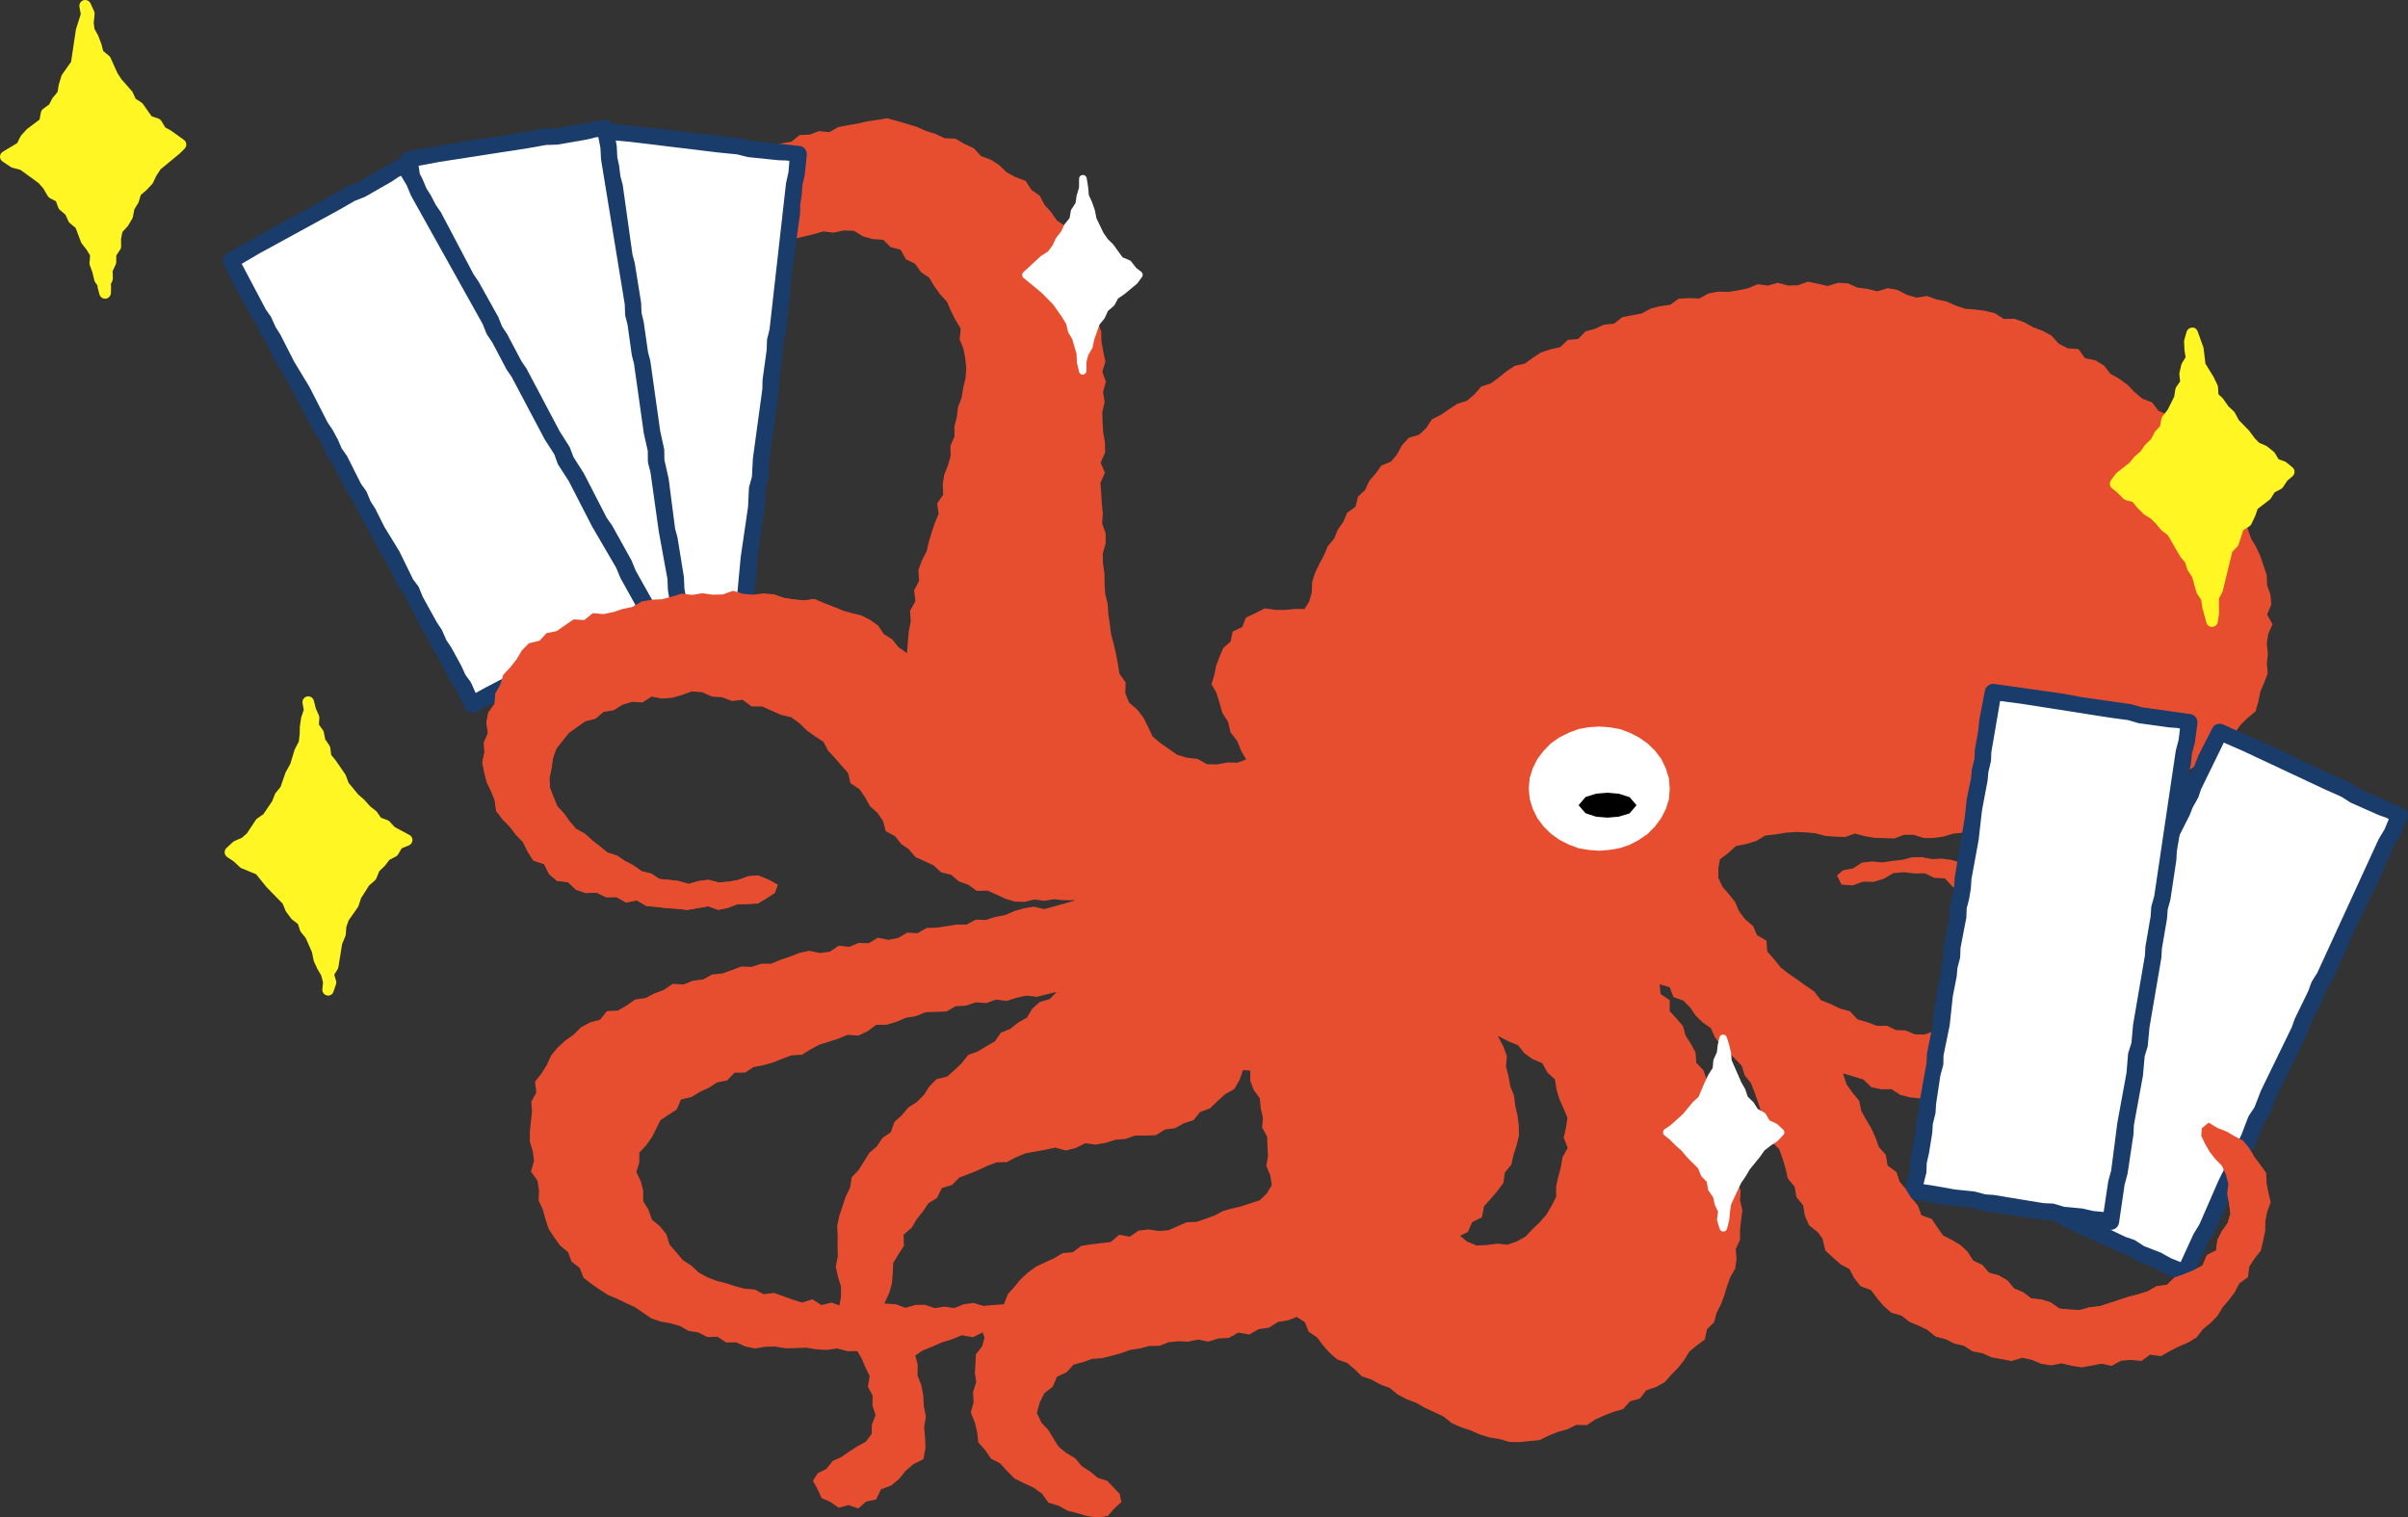 <?xml version="1.0" encoding="utf-8"?>
<!-- Generator: Adobe Illustrator 27.9.0, SVG Export Plug-In . SVG Version: 6.00 Build 0)  -->
<svg version="1.1" id="レイヤー_1" xmlns="http://www.w3.org/2000/svg" xmlns:xlink="http://www.w3.org/1999/xlink" x="0px"
	 y="0px" width="294px" height="185.25px" viewBox="0 0 294 185.25" style="enable-background:new 0 0 294 185.25;"
	 xml:space="preserve">
<rect x="0" y="0" width="294" height="185.25" fill="#333333" stroke="none"/>
<style type="text/css">
	.st0{fill:#E74E30;}
	.st1{fill:#FFFFFF;}
	.st2{fill:#1A3C6A;}
	.st3{fill:#FFF623;}
</style>
<g>
	<g>
		<g>
			<path class="st0" d="M269.66,137.07l-0.84,0.67l-0.05,0.93l0.47,0.99l0.56,0.97l0.69,0.88l0.81,0.81l0.48,1.08l0.31,1.15
				l-0.15,1.2l0.22,1.18l0.17,1.23l-0.34,1.17l-0.72,1.02l-0.53,1.04l-0.16,1.27l-1.13,0.59l-0.52,1.26l-1.11,0.58l-1.15,0.47
				l-1.16,0.42l-0.93,0.89l-1.26,0.18l-1.08,0.61l-1.17,0.38l-1.19,0.29l-1.16,0.39l-1.17,0.38l-1.18,0.38l-1.23,0.13l-1.22,0.34
				l-1.25-0.06l-1.25-0.13l-1.04-0.75l-1.13-0.35l-1.26-0.14l-0.97-0.75l-1.12-0.46l-0.8-0.97l-1.03-0.61l-1.23-0.34l-0.8-0.95
				l-1.12-0.51l-0.68-1.08l-0.87-0.82l-1.04-0.62l-1.1-0.56l-0.71-1.01l-0.68-1.01l-1.25-0.44l-0.45-1.22l-0.76-0.9l-0.65-1.03
				l-0.8-0.94l-0.4-1.19l-1.08-0.8l-0.21-1.29l-0.83-0.95l-0.42-1.17l-0.51-1.12l-0.63-1.06l-0.6-1.08l-0.26-1.24l-0.81-0.98
				l-0.72-1.02l-0.45-1.34l1.34,0.39l1.16,0.36l0.96,0.92l1.19,0.27l1.28-0.02l1.05,0.69l1.18,0.31l1.23,0.13l1.16,0.39l1.23,0.05
				l1.15,0.45l1.18,0.36l1.23-0.35l1.2,0.17l1.19-0.2l1.2,0.27l1.18-0.3l1.23,0.24l1.15-0.39l1.13-0.38l1.25-0.09l1.03-0.67
				l0.93-0.77l0.76-0.92l1.12-0.62l0.64-1.01l0.31-1.25l0.79-0.89l0.59-1.03l0.83-0.91l0.09-1.25l0.48-1.07l0.33-1.14l0.42-1.18
				l-0.46-1.18l-0.37-1.12l-0.4-1.09l0.09-1.34l-0.65-1.03l-0.91-0.84l-0.73-0.96l-0.57-1.1l-0.89-0.84l-0.8-0.93l-1.24-0.42
				l-0.75-1l-1.06-0.59l-0.89-0.86l-1.1-0.51l-1.1-0.51l-1.21-0.24l-0.93-0.94l-1.32,0.1l-1-0.87l-1.26,0.02l-1.22-0.03l-1.16-0.35
				l-1.2-0.16l-1.21,0.06l-1.2-0.24l-1.21,0.02l-1.19,0.31l-1.22,0.13l-1.22,0.19l-1.26-0.12l-1.23,0.14l-1.1,0.71l-1.2,0.22
				l-0.75,0.64l0.56,1.12l1.37,0.09l1.23-0.45l1.32,0.02l1.23-0.38l1.18-0.69l1.3-0.11l1.31,0.16l1.27-0.02l1.1,0.55l1.32,0.07
				l0.88,0.97l1.07,0.56l1.17,0.38l1.16,0.42l0.89,0.86l1.08,0.58l0.73,1l0.99,0.74l0.27,1.23l0.57,1.04l0.41,1.23l0.68,1.11
				l0.33,1.26l0.4,1.2l0.11,1.2l0.15,1.35l-1.16,0.74l-0.84,0.94l-1.09,0.41l-1.01,0.55l-1.06,0.54l-1.1,0.52l-1.24-0.29l-1.15,0.33
				l-1.19-0.26l-1.17,0.01l-1.17,0l-1.2,0.44l-1.19-0.02l-1.14-0.48l-1.18-0.05l-1.09-0.52l-1.21,0.01l-1.18-0.44l-1.21-0.36
				l-0.92-0.98l-1.23-0.34l-1.13-0.55l-1.19-0.47l-0.81-1.06l-1.03-0.7l-1.01-0.73l-1.04-0.71l-1-0.77l-0.79-0.99l-0.86-0.98
				l-0.1-1.32l-1.15-0.68l-0.49-1.13l-0.95-0.79l-0.73-0.96l-0.5-1.14l-0.74-0.95l-0.8-0.92l-0.52-1.11l0.01-1.2l0.19-1.06
				l1.01-0.76l0.95-0.86l1.28-0.25l1.18-0.36l1.13-0.67l1.26-0.14l1.27-0.21l1.21-0.08l1.2,0.05l1.2,0.11l1.19,0.32l1.2,0.09
				l1.2,0.04l1.21-0.42l1.2,0.32l1.2,0.21l1.2,0.03l1.2,0.04l1.2-0.45l1.2,0.01l1.2,0.39l1.2-0.01l1.2-0.17l1.19-0.36l1.2-0.11
				l1.22,0.27l1.21-0.02l1.17-0.52l1.24,0.38l1.19-0.21l1.2-0.08l1.22-0.01l1.15-0.49l1.19-0.17l1.22-0.08l1.22-0.15l1.13-0.49
				l1.1-0.53l1.12-0.47l1.16-0.36l1.24-0.16l1.03-0.69l1.17-0.36l0.99-0.75l1.02-0.67l1-0.7L265,95.1l1.05-0.6l1.15-0.45l1.03-0.65
				l1.03-0.65l0.89-0.85l1.04-0.64l0.94-0.77l0.72-1.02l0.72-0.98l0.86-0.84l0.96-0.8l0.34-1.19l0.23-1.17l0.47-1.12l0.44-1.14
				l-0.1-1.24l0.12-1.19l-0.13-1.21l0.17-1.18l0.53-1.19l-0.66-1.18l0.51-1.23l-0.11-1.21l-0.4-1.16l-0.05-1.22l-0.38-1.15
				l-0.39-1.15l-0.5-1.1l-0.63-1.04l-0.39-1.13l-0.39-1.14l-0.46-1.12l-0.4-1.16l-0.97-0.82l-0.81-0.91l-0.69-1.01l-0.57-1.1
				l-0.86-0.89l-0.34-1.31l-0.87-0.89l-1.17-0.61l-0.46-1.26l-1.18-0.58l-0.6-1.16l-1.17-0.55l-0.76-1l-1.21-0.48l-0.94-0.79
				l-0.86-0.89l-0.99-0.73l-1.08-0.6l-0.8-1.02L255.84,44l-1.28-0.27l-0.78-1.1l-1.35-0.11l-1.08-0.57l-0.89-0.98l-1.09-0.59
				l-1.16-0.43l-1.09-0.61l-1.17-0.42l-1.31,0.02l-1.07-0.69l-1.2-0.3l-1.21-0.16l-1.23-0.09l-1.16-0.39l-1.13-0.51l-1.2-0.24
				l-1.16-0.42l-1.29,0.2L232.82,36l-1.13-0.59l-1.2-0.23l-1.29,0.39l-1.19-0.3l-1.21-0.15l-1.18-0.52l-1.22-0.07l-1.24,0.39
				l-1.21-0.28l-1.22-0.25l-1.22,0.44l-1.22,0.03l-1.24-0.33l-1.2,0.34l-1.24-0.17l-1.18,0.49l-1.19,0.26l-1.2,0.19l-1.24-0.03
				l-1.2,0.22l-1.12,0.61l-1.26-0.04l-1.25,0.06l-1.06,0.76l-1.21,0.16l-1.17,0.3l-1.07,0.59l-1.2,0.22l-1.19,0.24l-0.99,0.78
				l-1.24,0.13l-1.09,0.5l-1.17,0.32l-0.9,0.93l-1.27,0.11l-0.91,0.89l-1.2,0.26l-1.15,0.38l-1.01,0.66l-0.98,0.71l-1.22,0.27
				l-1.01,0.67l-0.95,0.77l-0.97,0.71l-1.17,0.38l-0.82,0.95l-0.92,0.78l-1.19,0.38l-1,0.66l-0.99,0.68l-1.09,0.55l-0.7,1.06
				l-0.87,0.82l-1.25,0.37l-0.82,0.89l-0.6,1.1l-0.74,0.91l-1.2,0.5l-0.69,0.97l-0.78,0.89l-0.51,1.1l-0.87,0.83l-0.3,1.23
				l-1.02,0.74l-0.47,1.1l-0.68,0.97l-0.45,1.1l-0.78,0.93l-0.46,1.1l-0.56,1.05l-0.52,1.07l-0.36,1.14l-0.04,1.24l-0.32,1.13
				l-0.57,0.92l-1.14-0.01l-1.23,0.12l-1.22-0.01l-1.27-0.18l-1.13,0.58l-1.16,0.54l-0.45,1.16l-1.16,0.54l-0.27,1.24l-0.9,0.79
				l-0.45,1.08l-0.41,1.08l-0.22,1.12l-0.35,1.13l0.6,1.03l0.38,1.22l0.35,1.25l0.7,1.1l0.31,1.3l0.81,1.04l0.49,1.22l0.6,1.02
				l-1.06,0.4l-1.24-0.03l-1.24,0.24l-1.26-0.03l-1.14-0.64l-1.25-0.14l-1.22-0.35l-1.03-0.73l-1.03-0.71l-0.96-0.82l-0.55-1.17
				l-0.55-1.1l-0.74-0.97l-1.01-0.87l-0.48-1.15l0.04-1.33l-0.75-1.05l-0.2-1.23l-0.23-1.22l-0.28-1.21l-0.32-1.2l-0.15-1.23
				l-0.18-1.22l-0.08-1.23l-0.3-1.21l-0.08-1.23l-0.01-1.24l-0.18-1.22l-0.03-1.23l0.35-1.25l0-1.23l-0.43-1.22l0.09-1.23
				l-0.13-1.24l-0.07-1.24l-0.09-1.24l0.54-1.23l-0.52-1.24l0.55-1.23L134.9,54l-0.21-1.23l-0.07-1.23l-0.04-1.23l0.29-1.23
				l-0.2-1.23l0.35-1.23l-0.44-1.23l0.38-1.23l-0.26-1.23l-0.22-1.21l-0.03-1.22l-0.4-1.16l0.11-1.28l-0.66-1.08l-0.01-1.3
				l-0.87-1.01l0.03-1.31l-0.84-1.01l-0.14-1.27l-0.5-1.13l-0.63-1.07l-0.38-1.21l-1.12-0.74l-0.68-1l-0.82-0.9l-0.59-1.13
				l-1.02-0.72l-0.71-1.09l-1.22-0.46l-1.1-0.59l-0.9-0.88l-1.05-0.67l-1.18-0.43l-0.88-0.96l-1.14-0.52l-1.08-0.64l-1.34-0.06
				l-1.12-0.53l-1.18-0.37l-1.13-0.5l-1.18-0.36l-1.19-0.34l-1.21-0.34l-1.25,0.21l-1.2,0.17l-1.16,0.27l-1.2,0.2l-1.18,0.24
				l-1.07,0.61l-1.27-0.13l-1.12,0.43l-1.23,0.05l-1,0.81l-1.19,0.21l-1.17,0.27l-0.98,0.77l-1.25,0.14l-0.89,0.87l-1.11,0.46
				l-0.94,0.73l-0.84,0.83l-1.08,0.56l-0.9,0.79l-0.69,0.98l-0.71,0.97l-0.34,1.17l-0.69,1l-0.42,1.13l-0.27,1.18l-0.3,1.15
				l-0.8,1.01l-0.29,1.18l-0.28,1.18l-0.06,1.21l0.02,1.21l-0.31,1.2l0.35,1.19l0.16,1.19l0.21,1.18l0.24,1.28l1.22,0.32l0.94,0.51
				l1.05,0.26l0.95-0.51l0.87-0.71l0.27-1.21l0.67-1.09l0.38-1.19l0.03-1.28l0.78-1.07l-0.12-1.36l0.85-1l0.52-1.14l1.08-0.61
				l0.93-0.81l1.11-0.52l1.02-0.7l1.19-0.34l1.06-0.71l1.21-0.29l1.2-0.29l1.2-0.34l1.26,0.15l1.23-0.27l1.25,0.04l1.12,0.69
				l1.16,0.32l1.29,0.09l0.9,0.89l1.24,0.33l0.64,1.17l1.12,0.54l0.71,1.01l1.02,0.7l0.63,1.05l0.71,0.98l0.83,0.91l0.48,1.13
				l0.55,1.08l0.64,1.06l-0.13,1.3l0.45,1.13l0.23,1.19l0.13,1.22l-0.1,1.22l-0.28,1.18l-0.19,1.19l-0.44,1.15l-0.14,1.19l-0.3,1.17
				l0.01,1.23l-0.5,1.13l0.03,1.24l-0.33,1.16l-0.45,1.13l-0.19,1.19l0.06,1.26l-0.73,1.05l0.17,1.29l-0.47,1.12l-0.38,1.14
				l-0.34,1.15l-0.28,1.17l-0.56,1.08l-0.44,1.19l0.09,1.33l-0.61,1.15l0.16,1.33l-0.66,1.16l0.09,1.29l-0.24,1.23l-0.11,1.25
				l-0.11,1.41L109.68,79l-0.75-0.94l-1.01-0.63l-0.71-1.06l-0.98-0.69l-1.08-0.55l-1.2-0.29l-1.15-0.32l-1.09-0.44l-1.1-0.43
				l-1.17-0.5l-1.29,0.17l-1.24-0.12L95.68,73l-1.21-0.43l-1.24-0.09l-1.26,0.13l-1.24-0.1l-1.24-0.38l-1.25,0.45l-1.24,0.03
				l-1.25-0.18l-1.24,0.21l-1.27-0.16l-1.21,0.36l-1.21,0.33l-1.26,0.06l-1.23,0.22l-1.09,0.66l-1.21,0.24l-1.16,0.39l-1.2,0.25
				l-1.31-0.11l-1.02,0.83l-1.32-0.07l-1.04,0.71l-1.01,0.71l-1.24,0.26l-0.86,0.92l-1.3,0.31l-0.87,0.9l-0.64,1.09l-0.76,0.95
				l-0.86,0.93l-0.36,1.2l-0.62,1.07l-0.08,1.27l-0.76,1.05l-0.23,1.21l0.19,1.28l-0.5,1.16l0.07,1.23l-0.27,1.22l0.25,1.22
				l0.3,1.19l0.53,1.1l0.44,1.08L60.58,99l0.76,1.01l0.89,0.91l0.76,0.99l0.87,0.9l0.57,1.16l0.68,1.09l1.32,0.44l0.6,1.21
				l0.97,0.83l1.36,0.16l0.96,0.92l1.2,0.41l1.32-0.05l1.15,0.56l1.29-0.02l1.15,0.66l1.32-0.26l1.17,0.69l1.26,0.11l1.26,0.16
				l1.26,0.07l1.26,0.14l1.27-0.22l1.25-0.22l1.22,0.44l1.2-0.25l1.15-0.44l1.21-0.02l1.28-0.07l1.06-0.63l1.01-0.67l0.35-0.98
				l-1.11-0.61l-1.3-0.53l-1.21,0.11l-1.16,0.44l-1.2,0.22l-1.22,0.1l-1.25-0.33l-1.2,0.16l-1.21,0.35l-1.21-0.35l-1.18-0.15
				l-1.19-0.1l-0.96-0.65l-1.22-0.3l-0.97-0.7l-1.05-0.55l-0.99-0.66l-1.16-0.37l-0.93-0.76l-0.94-0.73l-0.88-0.8l-1.07-0.59
				l-0.78-0.91l-0.7-0.97l-0.82-0.89l-0.46-1.12l-0.44-1.13l-0.06-1.21l0.26-1.18l0.16-1.22l0.42-1.17l0.76-0.98l0.78-0.97
				l1.01-0.72l1.01-0.7l1.23-0.31l0.96-0.82l1.24-0.21l1.07-0.67l1.18-0.36l1.28,0.07l1.11-0.71l1.29,0.24l1.21-0.09l1.19-0.34
				l1.21-0.44l1.27,0.1l1.2,0.53l1.25,0.08l1.18,0.46l1.32-0.15l1.08,0.81l1.3,0.01l1.15,0.51l1.15,0.51l1.25,0.29l1.02,0.75
				l0.9,0.88l0.99,0.71l1.04,0.67l0.57,1.09l0.83,0.88l0.78,0.92l0.8,0.91l0.31,1.26l1.08,0.71l0.69,0.99l0.58,1.07l0.92,0.82
				l0.68,0.99l0.35,1.26l1.14,0.62l0.73,0.94l0.91,0.62l0.85,0.99l1.11,0.5l1.1,0.51l0.92,0.85l1.22,0.3l0.95,0.81l1.16,0.41l1,0.74
				l1.34-0.03l1.1,0.49l1.09,0.51l1.17,0.35l1.18,0.02l1.18-0.29l1.18,0.17l1.18-0.2l1.19,0.12l1.48,0.01l-1.47,0.43l-1.17,0.32
				l-1.17,0.33l-1.29-0.3l-1.2,0.2l-1.17,0.33l-1.14,0.5l-1.19,0.22l-1.16,0.37l-1.24-0.03l-1.12,0.6l-1.24,0l-1.2,0.19l-1.2,0.18
				l-1.23,0.04l-1.11,0.64l-1.25-0.07l-1.12,0.65l-1.19,0.23l-1.29-0.26l-1.11,0.67l-1.25-0.03l-1.14,0.48l-1.27-0.15l-1.09,0.74
				l-1.21,0.16l-1.3-0.27l-1.19,0.25l-1.15,0.45l-1.16,0.39l-1.14,0.48l-1.24,0.01l-1.16,0.38l-1.25-0.04l-1.16,0.43l-1.17,0.42
				l-1.24,0.12l-1.11,0.61l-1.24,0.15l-1.15,0.46l-1.32-0.08l-1.06,0.73l-1.16,0.44l-1.1,0.57l-1.26,0.17l-1.03,0.73l-1.07,0.62
				l-1.35,0.08l-0.84,1.04l-1.24,0.34l-1.1,0.6l-0.89,0.89l-1.02,0.72l-0.92,0.85l-0.8,0.96l-0.52,1.15l-0.65,1.04l-0.8,1.02
				l0.16,1.32l-0.61,1.12l0.08,1.24l-0.13,1.2l-0.13,1.21l0,1.22l0.36,1.19l0.15,1.19l-0.38,1.28l0.79,1.09l0.2,1.19l-0.05,1.27
				l0.52,1.11l0.32,1.18l0.39,1.17l0.67,1.03l0.72,0.99l0.97,0.81l0.44,1.17l0.98,0.75l0.48,1.22l0.98,0.75l0.99,0.69l1.01,0.65
				l1.12,0.47l1.08,0.52l1.08,0.5l1,0.68l1.01,0.69l1.14,0.39l1.2,0.21l1.15,0.33l1.06,0.6l1.2,0.19l1.09,0.56l1.25-0.04l1.06,0.71
				l1.23-0.02l1.12,0.51l1.18,0.24l1.25-0.22l1.18-0.02l1.26,0.21l1.26-0.02l1.26-0.05l1.27,0.2l1.26,0.08l1.27-0.19l1.27,0.34
				l1.19-0.01l0.51,0.85l0.47,1.11l0.53,1.09l-0.22,1.3l0.58,1.09l-0.02,1.21l0.38,1.17l-0.45,1.13l-0.03,1.17l-0.72,0.94
				l-1.02,0.57l-0.98,0.62l-0.96,0.67l-1.08,0.49l-0.77,0.98l-1.04,0.51l-0.6,0.94l0.57,1.03l0.49,1.07l1.08,0.48l1,0.7l1.22-0.32
				l1.19,0.41l0.94-0.84l1.23-0.26l0.58-1.23l1.24-0.46l0.97-0.8l0.81-1l0.94-0.81l1.23-0.62l0.25-1.34l-0.05-1.28l-0.11-1.27
				l0.21-1.29l-0.25-1.27l-0.07-1.28l-0.23-1.27l-0.47-1.2l0.02-1.35l-0.3-1.1l0.92-0.62l1.16-0.47l1.19-0.52l1.18-0.36l1.26-0.51
				l1.33,0.25l1.19-0.6l0.23,0.64l-0.3,1.08l-0.75,0.95l-0.06,1.15l-0.07,1.13l0.17,1.11l-0.39,1.23l0.07,1.24l-0.35,1.24l0.49,1.21
				l0.29,1.19l0.14,1.27l0.85,0.95l0.7,1.03l1.12,0.58l0.86,0.95l0.9,0.9l1.15,0.57l1.17,0.54l1.02,0.73l0.79,1.1l1.25,0.38
				l1.1,0.61l1.22,0.31l1.18,0.34l1.22,0.2l1.29-0.23l0.79-0.9l0.86-0.79l-0.21-1l-0.69-0.71l-0.82-0.87l-1.18-0.37l-0.93-0.78
				l-1.02-0.66l-0.79-0.94l-1.05-0.63l-0.95-0.76l-0.67-1.05l-0.62-1.04l-0.81-0.85l-0.58-1.19l0.34-1.27l0.56-1.15l1.04-0.81
				l0.51-1.2l1.18-0.56l0.86-0.93l1.16-0.31l1.12-0.4l1.21-0.08l1.15-0.29l1.15-0.32l1.13-0.4l1.18-0.18l1.16-0.3l1.21-0.01
				l1.14-0.45l1.19-0.11l1.2,0.04l1.18-0.25l1.27,0.25l1.23-0.39l1.27-0.06l1.15-0.65l1.35,0.23l1.13-0.65l1.27-0.18l1.09-0.7
				l1.27-0.21l1.04-0.4l0.98,0.64l0.47,1.17l1.03,0.69l0.73,0.98l0.81,0.91l0.92,0.8l1.2,0.42l0.93,0.78l0.88,0.87l1.18,0.39
				l1.06,0.59l1.15,0.42l0.98,0.81l1.1,0.58l1.17,0.44l1.08,0.62l1.13,0.52l1.12,0.53l0.99,0.79l1.13,0.51l1.18,0.39l1.13,0.5
				l1.18,0.36l1.21,0.19l1.2,0.36l1.25,0.02l1.24-0.13l1.21-0.12l1.11-0.54l1.12-0.46l1.16-0.31l1.08-0.54l1.3,0.03l1.02-0.69
				l1.1-0.49l1.12-0.44l1.18-0.34l0.86-0.95l1.2-0.34l0.78-1.01l1.19-0.4l1.07-0.6l0.81-0.92l0.83-0.84l0.73-0.93l0.62-1.02
				l0.91-0.76l0.99-0.72l0.26-1.26l0.86-0.84l0.31-1.16l0.53-1.03l0.41-1.09l0.33-1.11l0.39-1.1l0.61-1.07l0.17-1.18l-0.1-1.21
				l0.53-1.15l-0.01-1.21l0.14-1.19l0.15-1.2l-0.29-1.21l0.08-1.2l-0.49-1.15l-0.01-1.19l-0.06-1.2l-0.26-1.16l-0.09-1.21
				l-0.81-1.02l0.06-1.24l-0.73-0.99l-0.17-1.21l-0.81-0.94l-0.53-1.06l-0.25-1.19l-0.4-1.12l-0.86-0.89l-0.1-1.27l-0.56-1.05
				l-0.65-1l-0.32-1.17l-0.79-0.93l-0.83-0.9l0-1.34l-1.12-0.75l-0.12-1.27l-0.77-1.07l0.74,1.13l1.26,0.38l0.47,1.21l1.22,0.43
				l0.82,0.85l0.68,0.99l0.85,0.82l0.99,0.69l0.51,1.14l0.71,0.95l0.88,0.8l0.84,0.84l0.83,0.87l0.36,1.16l0.79,1l0.45,1.16
				l0.41,1.18l0.38,1.19l0.74,1.04l0.16,1.28l0.32,1.21l0.95,0.94l0.43,1.17l0.36,1.2l0.28,1.24l0.83,1l0.22,1.27l0.81,0.99
				l0.22,1.29l0.51,1.15l1.05,0.83l0.73,0.99l0.33,1.34l0.89,0.81l0.91,0.81l1.12,0.61l0.58,1.13l0.76,0.96l1.25,0.44l0.74,1
				l0.8,0.95l0.92,0.82l1.25,0.35l0.95,0.76l1.13,0.47l1.09,0.53l0.96,0.79l1.19,0.31l1.09,0.54l1.19,0.28l1.06,0.68l1.2,0.23
				l1.14,0.51l1.21,0.21l1.2,0.23l1.29-0.4l1.19,0.26l1.17,0.49l1.21,0.17l1.24-0.24l1.21,0.29l1.22,0.2l1.22-0.21l1.21-0.24
				l1.24,0.27l1.16-0.63l1.21-0.1l1.27,0.13l1.06-0.77l1.33,0.18l1.08-0.62l1.09-0.55l1.13-0.48l1.05-0.64l0.77-1l0.94-0.77
				l0.85-0.87l0.62-1.04l0.78-0.9l0.71-0.96l0.55-1.06l1.05-0.75l0.16-1.29l0.66-1l0.76-0.97l0.27-1.18l0.25-1.17l0.02-1.2
				l0.22-1.15l0.43-1.18l-0.28-1.18l-0.22-1.17l-0.05-1.23l-0.72-1l-0.71-0.94l-0.56-1.03l-0.75-0.91l-1.05-0.55l-0.99-0.58
				l-1.07-0.41L269.66,137.07z M103.99,143.75l-0.21,1.27l-0.53,1.1l-0.39,1.17l-0.39,1.18l-0.26,1.22l0.07,1.25l-0.02,1.24
				l0.03,1.23l-0.25,1.24l0.27,1.23l0.37,1.21l0,1.23l-0.19,1.07l-0.95-0.35l-1.26,0.3l-1.09-0.7l-1.28,0.4l-1.14-0.37l-1.14-0.41
				l-1.14-0.4l-1.25,0.16l-1.1-0.58l-1.2-0.09l-1.15-0.3l-1.13-0.37l-1.14-0.28l-1.12-0.44l-1.09-0.59l-0.9-0.84l-1.05-0.69
				l-0.8-0.95l-0.81-0.94l-0.39-1.25l-0.77-0.96l-1-0.83l-0.41-1.19l-0.65-1.07l0-1.29l-0.29-1.12l-0.54-1.13l0.35-1.17l0.01-1.21
				l0.85-0.91l0.66-0.93l0.53-1.03l0.53-1.08l0.99-0.67l1-0.64l0.53-1.23l1.28-0.3l1.02-0.63l1.09-0.5l1.02-0.66l1.21-0.23
				l0.92-0.95l1.29-0.01l1.04-0.68l1.2-0.23l1.17-0.33l1.13-0.45l1.14-0.42l1.25-0.07l1.06-0.66l1.09-0.58l1.16-0.35l1.15-0.38
				l1.12-0.46l1.32,0.09l1.12-0.53l1.05-0.78l1.29-0.02l1.19-0.35l1.16-0.5l1.23-0.2l1.17-0.48l1.27-0.03l1.26-0.05l1.14-0.65
				l1.26-0.06l1.19-0.41l1.28,0.09l1.19-0.42l1.29,0.16l1.2-0.38l1.22-0.27l1.28,0.15l1.21-0.31l1.21-0.29l-0.85,0.87l-1.23,0.37
				l-0.9,0.8l-0.67,1.11l-1.06,0.6l-0.95,0.75l-1.16,0.48l-0.73,1.05l-1.05,0.61l-1.04,0.63l-1.18,0.43l-0.77,1l-0.88,0.83l-0.9,0.8
				l-1.32,0.33l-0.85,0.87l-0.68,1.05l-0.86,0.86l-1.05,0.68l-0.78,0.94l-0.91,0.82l-0.43,1.24l-1.03,0.71l-0.67,1.02l-0.94,0.81
				l-0.64,1.04l-0.65,1.03L103.99,143.75z M154.67,145.71l-0.87,0.84l-1.11,0.36l-1.11,0.37l-1.14,0.27l-1.12,0.31l-1.04,0.55
				l-1.1,0.4l-1.11,0.38l-1.19,0.04l-1.09,0.48l-1.1,0.5l-1.21,0.09l-1.26-0.19l-1.2,0.14l-1.08,0.74l-1.29-0.23l-1.03,0.88
				l-1.2,0.15l-1.21,0.14l-1.21,0.19l-1.01,0.77l-1.25,0.11l-1.04,0.63l-1.1,0.5l-1.1,0.52l-0.99,0.72l-0.89,0.82l-0.77,0.93
				l-0.79,0.89l-0.5,1.24l-1.31,0.09l-1.18,0.11l-1.21-0.36l-1.18,0.15l-1.17,0.47l-1.19-0.17l-1.19,0.18l-1.19-0.41l-1.18,0.02
				l-1.21,0.35l-1.16-0.43l-1.41-0.1l0.59-1.3l0.33-1.16l0.1-1.22l0.05-1.25l0.64-1.07l0.67-1.04l-0.04-1.35l0.99-0.86l0.61-1.04
				l0.75-0.93l0.67-1.01l1.06-0.65l0.59-1.21l1.25-0.38l0.88-0.9l1.16-0.44l1.13-0.46l1.11-0.52l1.15-0.44l1.26-0.03l1.11-0.59
				l1.16-0.48l1.21-0.22l1.22-0.22l1.21-0.26l1.3,0.35l1.2-0.3l1.16-0.59l1.27,0.17l1.22-0.21l1.19-0.38l1.24-0.1l1.18-0.42
				l1.26,0.01l1.26-0.05l1.11-0.69l1.23-0.16l1.08-0.6l1.18-0.38l0.79-0.99l1.22-0.45l0.9-0.88l0.93-0.84l1.14-0.64l0.65-1.12
				l0.41-1.2l0.89,0.07l0,1.26l0.42,1.1l0.75,1.03l0.1,1.19l0.27,1.15l-0.09,1.22l0.6,1.1l0.05,1.19l0.06,1.19l-0.2,1.21l0.48,1.15
				l0.19,1.19L154.67,145.71z M190,144.82l0,1.3l-0.57,1.12l-0.63,1.07l-0.81,0.93l-0.88,0.83l-0.83,0.89l-1.07,0.61l-1.17,0.4
				l-1.24-0.13l-1.23,0.17l-1.29,0.06l-1.17-0.48l-0.84-0.71l0.94-0.45l0.53-1.21l1.19-0.59l0.26-1.34l0.81-0.91l0.8-0.94l0.75-0.99
				l0.18-1.27l0.8-0.99l0.27-1.21l0.38-1.16l0.28-1.21l-0.03-1.23l-0.16-1.22l-0.28-1.19l-0.14-1.21l-0.46-1.15l-0.21-1.2
				l-0.31-1.18l0.11-1.29l-0.42-1.15l-0.7-1.32l1.34,0.68l1.14,0.47l0.8,1l0.99,0.69l1.19,0.51l0.6,1.12l0.93,0.85l0.2,1.28
				l0.35,1.14l0.49,1.11l0.49,1.16l-0.19,1.23l-0.27,1.2l0.49,1.25l-0.64,1.14l-0.19,1.19l-0.32,1.17L190,144.82z"/>
		</g>
		<g>
			<polygon class="st1" points="203.86,96.29 203.77,97.56 203.39,98.77 202.81,99.9 202.05,100.92 201.16,101.82 200.11,102.54 
				198.99,103.14 197.78,103.55 196.53,103.77 195.26,103.87 194,103.78 192.74,103.57 191.55,103.12 190.41,102.55 189.38,101.81 
				188.47,100.92 187.71,99.91 187.15,98.77 186.77,97.56 186.65,96.29 186.76,95.02 187.14,93.8 187.71,92.67 188.47,91.66 
				189.37,90.75 190.41,90.02 191.55,89.46 192.74,89.01 194,88.79 195.26,88.71 196.53,88.8 197.79,89.02 198.98,89.46 
				200.11,90.04 201.15,90.77 202.06,91.65 202.83,92.66 203.38,93.81 203.76,95.02 			"/>
		</g>
		<g>
			<polygon points="199.81,98.31 198.96,99.31 197.65,99.71 196.28,99.83 194.9,99.72 193.59,99.3 192.73,98.31 193.59,97.31 
				194.9,96.9 196.28,96.79 197.65,96.91 198.96,97.33 			"/>
		</g>
	</g>
	<g>
		<g>
			<g>
				<polygon class="st1" points="271.01,89.37 272.07,89.81 273.17,90.33 274.3,90.78 275.4,91.3 276.49,91.81 277.6,92.31 
					278.7,92.84 279.76,93.42 280.87,93.93 281.98,94.41 283.1,94.87 284.18,95.42 285.28,95.95 286.4,96.42 287.43,97.08 
					288.53,97.6 289.66,98.05 290.76,98.57 291.91,99 292.99,99.6 292.47,100.7 292,101.82 291.36,102.85 290.9,103.97 
					290.35,105.05 289.95,106.2 289.41,107.28 288.85,108.36 288.3,109.43 287.81,110.54 287.26,111.62 286.76,112.72 
					286.23,113.81 285.82,114.95 285.33,116.05 284.76,117.11 284.3,118.23 283.8,119.33 283.15,120.35 282.73,121.49 
					282.17,122.57 281.68,123.67 281.14,124.76 280.73,125.9 280.17,126.97 279.64,128.06 279.1,129.14 278.62,130.25 
					278.09,131.34 277.59,132.44 277.02,133.51 276.6,134.65 276.11,135.76 275.44,136.78 275.03,137.93 274.56,139.05 
					273.98,140.12 273.46,141.21 272.95,142.31 272.42,143.4 271.84,144.47 271.44,145.62 270.92,146.71 270.41,147.82 
					269.88,148.91 269.41,150.03 268.76,151.06 268.28,152.18 267.73,153.27 267.23,154.38 266.74,155.46 265.68,154.96 
					264.55,154.51 263.49,153.91 262.35,153.48 261.23,153 260.21,152.33 259.05,151.93 257.96,151.41 256.87,150.88 255.76,150.37 
					254.68,149.83 253.59,149.31 252.45,148.86 251.41,148.22 250.3,147.73 249.16,147.3 248.05,146.81 246.98,146.22 
					245.88,145.69 244.73,145.2 245.24,144.08 245.86,143.03 246.25,141.88 246.84,140.82 247.37,139.73 247.87,138.63 
					248.29,137.49 248.91,136.45 249.34,135.31 249.88,134.23 250.33,133.11 250.86,132.02 251.5,130.98 251.87,129.82 
					252.45,128.76 253.02,127.7 253.57,126.62 253.96,125.47 254.49,124.39 254.95,123.27 255.47,122.18 256.06,121.12 256.52,120 
					257.14,118.95 257.53,117.8 258.13,116.75 258.66,115.66 259.2,114.57 259.58,113.42 260.2,112.37 260.73,111.28 261.15,110.14 
					261.68,109.05 262.21,107.96 262.78,106.89 263.33,105.81 263.82,104.7 264.31,103.59 264.73,102.45 265.24,101.35 
					265.79,100.27 266.38,99.21 266.83,98.08 267.45,97.03 267.85,95.88 268.44,94.82 268.93,93.7 269.37,92.57 269.91,91.48 
					270.51,90.42 				"/>
				<path class="st2" d="M266.74,156.47c-0.15,0-0.29-0.03-0.43-0.1l-2.14-0.92l-1.19-0.67l-2.15-0.85l-1.07-0.68l-1.04-0.36
					l-6.64-3.08l-1.2-0.72l-3.24-1.36l-2.2-1.13l-1.11-0.47c-0.25-0.11-0.45-0.31-0.55-0.57c-0.1-0.25-0.09-0.54,0.02-0.79
					l0.51-1.13l0.61-1.05l0.36-1.06l1.66-3.34l0.4-1.07l0.7-1.21l0.35-0.97l2.18-4.4l0.34-1.05l1.75-3.34l0.33-1.01l3.22-6.62
					l0.36-1.06l1.72-3.35l0.33-1.03c0.02-0.07,0.05-0.14,0.09-0.2l0.63-1.04l0.48-1.01l0.38-1.05l3.18-6.61l0.94-2.26l1.18-2.21
					l0.4-1.01l0.68-1.18l0.32-0.98L268,93.3l0.43-1.1l1.67-3.26c0.23-0.49,0.8-0.71,1.3-0.5l7.73,3.49l2.15,1.08l5.5,2.48l1.19,0.75
					l5.5,2.48c0.47,0.26,0.66,0.83,0.43,1.32l-0.97,2.18l-0.71,1.17l-0.39,0.98l-0.58,1.15l-0.36,1.03l-3.76,7.71l-0.36,1.04
					l-2.06,4.46l-0.65,1.05l-0.38,1.04l-1.64,3.36l-0.36,1.04l-3.77,7.75l-0.86,2.18l-0.69,1.07l-0.86,2.21l-2.76,5.51l-0.33,1
					l-2.06,4.47l-0.72,1.18l-1.96,4.28c-0.11,0.24-0.32,0.44-0.57,0.53C266.98,156.45,266.86,156.47,266.74,156.47z M246.07,144.68
					l1.34,0.63l2.15,1.07l2.25,0.92l1.16,0.7l0.97,0.36l5.54,2.65l1.05,0.36c0.08,0.03,0.15,0.06,0.22,0.11l1.03,0.67l2.06,0.8
					l1.2,0.67l1.2,0.48l1.58-3.44l0.72-1.18l2.33-5.35l2.79-5.57l0.81-2.12c0.03-0.08,0.07-0.16,0.11-0.23l0.68-1.02l0.79-2.04
					l3.76-7.73l0.36-1.02l1.65-3.39l0.37-1.02c0.02-0.07,0.05-0.13,0.09-0.19l0.65-1.03l7.49-16.32l0.71-1.18l0.53-1.26l-0.25-0.14
					l-1.02-0.37L287,98l-1.15-0.73l-2.11-0.94l-9.87-4.63l-2.36-1.03l-2.78,5.7l-0.33,0.99l-0.69,1.23l-0.39,0.99l-1.67,3.28
					l-1.4,3.35l-2.19,4.36l-0.38,1.05l-0.56,1.18l-0.61,1.03l-0.35,1.06l-1.75,3.41l-0.31,0.98c-0.02,0.07-0.05,0.13-0.09,0.19
					l-0.62,1.04L257,121.5l-1.14,2.21l-1.33,3.24l-1.77,3.36l-0.31,0.99c-0.02,0.07-0.06,0.14-0.1,0.21l-0.63,1.04l-1.49,3.22
					l-0.38,1.03l-0.69,1.21l-0.34,0.97l-1.07,2.28l-0.62,1.11l-0.31,0.98c-0.02,0.07-0.05,0.13-0.09,0.19L246.07,144.68z"/>
			</g>
			<g>
				<polygon class="st1" points="243.33,84.51 244.47,84.64 245.67,84.83 246.88,84.95 248.08,85.13 249.27,85.32 250.48,85.49 
					251.67,85.69 252.86,85.95 254.06,86.13 255.27,86.28 256.47,86.41 257.66,86.64 258.86,86.84 260.07,86.98 261.25,87.33 
					262.45,87.51 263.66,87.62 264.86,87.82 266.08,87.92 267.29,88.18 267.1,89.39 266.96,90.59 266.64,91.76 266.5,92.97 
					266.28,94.16 266.21,95.37 266,96.56 265.76,97.75 265.53,98.94 265.37,100.14 265.15,101.33 264.97,102.52 264.77,103.72 
					264.69,104.93 264.53,106.12 264.28,107.3 264.15,108.5 263.98,109.69 263.64,110.86 263.56,112.07 263.32,113.26 
					263.15,114.46 262.94,115.65 262.86,116.86 262.63,118.05 262.42,119.24 262.21,120.43 262.06,121.63 261.86,122.83 
					261.68,124.03 261.43,125.21 261.35,126.42 261.19,127.63 260.83,128.8 260.76,130.01 260.61,131.21 260.36,132.4 260.17,133.6 
					259.99,134.8 259.78,135.99 259.52,137.18 259.46,138.4 259.26,139.59 259.09,140.79 258.88,141.99 258.74,143.19 
					258.41,144.37 258.26,145.58 258.04,146.77 257.87,147.98 257.7,149.15 256.53,148.97 255.32,148.86 254.14,148.57 
					252.93,148.48 251.72,148.33 250.55,147.98 249.33,147.92 248.13,147.73 246.94,147.52 245.73,147.34 244.54,147.13 
					243.35,146.92 242.13,146.82 240.95,146.49 239.75,146.33 238.53,146.24 237.33,146.07 236.14,145.81 234.93,145.61 
					233.69,145.46 233.87,144.24 234.17,143.06 234.22,141.84 234.49,140.66 234.7,139.47 234.87,138.27 234.96,137.06 
					235.26,135.88 235.35,134.67 235.58,133.49 235.7,132.28 235.9,131.09 236.22,129.91 236.26,128.69 236.52,127.51 
					236.77,126.33 236.99,125.15 237.04,123.94 237.25,122.75 237.38,121.55 237.57,120.35 237.85,119.17 237.97,117.96 
					238.28,116.79 238.33,115.57 238.61,114.39 238.81,113.2 239.03,112.01 239.07,110.79 239.38,109.61 239.58,108.42 
					239.66,107.21 239.86,106.01 240.07,104.82 240.32,103.63 240.54,102.44 240.71,101.24 240.86,100.03 240.95,98.82 
					241.13,97.62 241.36,96.43 241.63,95.25 241.75,94.04 242.04,92.86 242.11,91.64 242.38,90.45 242.54,89.25 242.65,88.04 
					242.86,86.84 243.14,85.65 				"/>
				<path class="st2" d="M257.7,150.16c-0.05,0-0.1,0-0.16-0.01l-5.94-0.81l-1.22-0.36l-1.1-0.05l-7.24-1.1l-1.36-0.36l-3.49-0.39
					l-2.42-0.47l-1.2-0.14c-0.27-0.03-0.52-0.17-0.68-0.39c-0.17-0.22-0.24-0.49-0.2-0.76l0.18-1.23l0.3-1.17l0.05-1.12l0.66-3.67
					l0.08-1.14l0.33-1.35l0.06-1.03l0.87-4.84l0.04-1.1l0.75-3.7l0.03-1.07l1.24-7.26l0.05-1.11l0.71-3.7l0.03-1.08
					c0-0.07,0.01-0.15,0.03-0.22l0.31-1.18l0.18-1.1l0.07-1.12l1.21-7.23l0.27-2.43l0.51-2.45l0.1-1.08l0.32-1.33l0.04-1.03
					l0.43-2.47l0.11-1.17l0.69-3.6c0.09-0.53,0.62-0.89,1.11-0.84l8.4,1.19l2.37,0.44l5.97,0.85l1.35,0.38l5.97,0.84
					c0.52,0.12,0.86,0.62,0.78,1.15l-0.32,2.37l-0.35,1.32l-0.1,1.05l-0.23,1.27l-0.06,1.09l-1.45,8.45l-0.06,1.1l-0.73,4.85
					l-0.33,1.19l-0.08,1.11l-0.63,3.68l-0.06,1.1l-1.45,8.49l-0.22,2.33l-0.37,1.22l-0.21,2.36l-1.11,6.06l-0.04,1.05l-0.73,4.87
					l-0.36,1.33l-0.68,4.65c-0.04,0.27-0.18,0.51-0.4,0.67C258.12,150.1,257.91,150.16,257.7,150.16z M234.84,144.58l1.47,0.23
					l2.36,0.42l2.42,0.25l1.31,0.35l1.04,0.07l6.05,1l1.11,0.05c0.08,0,0.16,0.02,0.24,0.04l1.17,0.36l2.2,0.2l1.35,0.31l1.28,0.12
					l0.56-3.74l0.36-1.33l0.75-5.79l1.12-6.13l0.19-2.26c0-0.08,0.02-0.17,0.05-0.25l0.37-1.17l0.19-2.18l1.45-8.47l0.06-1.08
					l0.64-3.71l0.07-1.09c0.01-0.07,0.02-0.14,0.04-0.21l0.33-1.17l2.63-17.76l0.35-1.33l0.16-1.36l-0.28-0.06l-1.08-0.08
					l-3.69-0.51l-1.3-0.38l-2.29-0.31l-10.77-1.69l-2.55-0.33l-1.07,6.25l-0.04,1.05l-0.32,1.37l-0.1,1.06l-0.68,3.62l-0.41,3.61
					l-0.88,4.8l-0.07,1.11l-0.21,1.29l-0.3,1.16l-0.04,1.11l-0.72,3.76l-0.03,1.02c0,0.07-0.02,0.14-0.03,0.21l-0.31,1.17
					l-0.09,1.05l-0.48,2.44l-0.37,3.48l-0.76,3.72l-0.02,1.03c0,0.08-0.01,0.15-0.04,0.23l-0.32,1.17l-0.53,3.51l-0.07,1.1
					l-0.33,1.35l-0.06,1.03l-0.4,2.49l-0.28,1.24l-0.03,1.03c0,0.07-0.01,0.14-0.03,0.21L234.84,144.58z"/>
			</g>
		</g>
		<g>
			<g>
				<polygon class="st1" points="73.43,15.99 74.58,16.07 75.78,16.23 76.99,16.3 78.2,16.45 79.4,16.59 80.61,16.72 81.81,16.87 
					83.01,17.1 84.22,17.23 85.43,17.34 86.63,17.43 87.83,17.62 89.04,17.78 90.25,17.87 91.44,18.18 92.64,18.33 93.86,18.4 
					95.07,18.55 96.29,18.6 97.5,18.83 97.35,20.04 97.26,21.25 96.98,22.43 96.89,23.64 96.71,24.83 96.68,26.05 96.51,27.25 
					96.31,28.44 96.12,29.64 96,30.84 95.82,32.04 95.68,33.24 95.52,34.44 95.49,35.65 95.37,36.85 95.16,38.04 95.07,39.24 
					94.94,40.44 94.65,41.62 94.6,42.83 94.41,44.03 94.28,45.23 94.11,46.43 94.08,47.64 93.88,48.84 93.72,50.04 93.55,51.23 
					93.44,52.44 93.28,53.64 93.14,54.84 92.93,56.04 92.89,57.25 92.78,58.46 92.45,59.64 92.43,60.86 92.33,62.06 92.11,63.26 
					91.97,64.46 91.83,65.67 91.66,66.87 91.44,68.07 91.42,69.28 91.27,70.48 91.13,71.69 90.97,72.89 90.87,74.1 90.58,75.29 
					90.47,76.5 90.29,77.7 90.16,78.92 90.03,80.09 88.87,79.95 87.65,79.88 86.46,79.64 85.24,79.59 84.04,79.48 82.85,79.17 
					81.63,79.15 80.42,79 79.22,78.83 78.02,78.69 76.82,78.53 75.61,78.36 74.4,78.3 73.21,78.02 72,77.9 70.78,77.84 69.57,77.72 
					68.37,77.5 67.16,77.34 65.92,77.24 66.05,76.01 66.31,74.82 66.32,73.6 66.55,72.41 66.72,71.21 66.85,70.01 66.9,68.8 
					67.15,67.61 67.2,66.4 67.39,65.2 67.46,63.99 67.62,62.79 67.9,61.61 67.9,60.39 68.12,59.2 68.32,58.01 68.51,56.82 
					68.51,55.61 68.69,54.41 68.77,53.21 68.92,52.01 69.16,50.82 69.24,49.61 69.5,48.42 69.51,47.21 69.75,46.02 69.91,44.82 
					70.08,43.62 70.09,42.4 70.36,41.21 70.51,40.01 70.55,38.8 70.72,37.6 70.88,36.4 71.09,35.2 71.27,34 71.39,32.8 71.51,31.59 
					71.55,30.37 71.69,29.17 71.88,27.97 72.1,26.78 72.18,25.57 72.44,24.37 72.46,23.16 72.69,21.96 72.8,20.75 72.87,19.54 
					73.04,18.33 73.28,17.13 				"/>
				<path class="st2" d="M90.03,81.1c-0.04,0-0.08,0-0.12-0.01l-5.97-0.61l-1.23-0.31l-1.1-0.02l-7.27-0.85L72.97,79l-3.5-0.27
					l-2.44-0.38l-1.2-0.1c-0.27-0.02-0.52-0.15-0.7-0.37c-0.17-0.21-0.26-0.48-0.23-0.75l0.14-1.23l0.25-1.19l0.01-1.11l0.54-3.69
					l0.04-1.14l0.28-1.36l0.03-1.04l0.7-4.86l0-1.1l0.62-3.73l0-1.07l0.99-7.29l0.01-1.11l0.58-3.72l-0.01-1.08
					c0-0.07,0.01-0.15,0.02-0.22l0.27-1.19l0.14-1.11l0.03-1.12l0.95-7.27l0.18-2.44l0.43-2.47l0.06-1.09l0.27-1.34l0-1.03
					l0.35-2.48l0.07-1.17l0.56-3.62c0.07-0.53,0.55-0.92,1.08-0.88l8.44,0.89l2.39,0.35l6,0.64l1.36,0.34l6,0.63
					c0.53,0.1,0.88,0.59,0.82,1.12l-0.24,2.37l-0.3,1.34l-0.07,1.05l-0.19,1.27l-0.02,1.09l-1.16,8.5l-0.02,1.1l-0.56,4.88
					l-0.29,1.21l-0.04,1.11l-0.5,3.71l-0.02,1.1l-1.16,8.54l-0.14,2.34l-0.32,1.23l-0.13,2.37l-0.9,6.1l0,1.05l-0.56,4.89
					l-0.32,1.35l-0.52,4.67c-0.03,0.27-0.17,0.51-0.38,0.68C90.48,81.03,90.26,81.1,90.03,81.1z M67.03,76.31l1.47,0.18l2.38,0.34
					l2.43,0.17l1.32,0.31l1.04,0.04l6.09,0.79l1.11,0.01c0.08,0,0.17,0.01,0.25,0.03l1.18,0.32l2.21,0.12l1.35,0.26l1.29,0.08
					l0.43-3.76l0.31-1.34l0.54-5.81l0.9-6.16l0.11-2.27c0-0.08,0.01-0.17,0.04-0.25l0.33-1.18L91.92,56l1.16-8.52l0.02-1.08
					l0.51-3.73l0.03-1.09c0-0.07,0.01-0.14,0.03-0.21l0.29-1.18l2.01-17.84l0.3-1.34l0.11-1.36l-0.28-0.05l-1.08-0.04l-3.71-0.38
					L90,18.85l-2.3-0.23l-10.83-1.31l-2.56-0.24l-0.86,6.28l-0.01,1.05l-0.28,1.38l-0.06,1.07l-0.55,3.64l-0.29,3.62l-0.72,4.82
					l-0.03,1.12l-0.17,1.3l-0.26,1.17l0,1.11l-0.59,3.78l0.01,1.02c0,0.07-0.01,0.14-0.02,0.21l-0.27,1.19l-0.06,1.05l-0.39,2.45
					l-0.26,2.42l0,1.08l-0.63,3.75l0.02,1.03c0,0.08-0.01,0.16-0.03,0.23l-0.28,1.18l-0.41,3.53l-0.04,1.1l-0.28,1.36l-0.02,1.03
					l-0.31,2.5l-0.24,1.24l0.01,1.03c0,0.07-0.01,0.14-0.02,0.21L67.03,76.31z"/>
			</g>
			<g>
				<polygon class="st1" points="49.95,19.43 51.08,19.21 52.28,19.03 53.47,18.77 54.66,18.58 55.86,18.4 57.06,18.19 58.26,18.02 
					59.47,17.9 60.67,17.71 61.86,17.48 63.05,17.24 64.26,17.1 65.46,16.93 66.65,16.69 67.88,16.66 69.08,16.48 70.27,16.21 
					71.47,16.03 72.66,15.75 73.89,15.64 74.08,16.85 74.31,18.03 74.36,19.25 74.6,20.44 74.75,21.64 75.05,22.81 75.22,24.01 
					75.35,25.21 75.5,26.42 75.7,27.61 75.86,28.81 76.05,30 76.22,31.2 76.52,32.38 76.72,33.57 76.84,34.77 77.09,35.95 
					77.29,37.14 77.33,38.35 77.61,39.53 77.75,40.73 77.95,41.93 78.11,43.13 78.41,44.31 78.55,45.51 78.72,46.7 78.87,47.9 
					79.1,49.09 79.27,50.29 79.46,51.49 79.58,52.69 79.87,53.87 80.09,55.06 80.1,56.29 80.41,57.47 80.64,58.66 80.76,59.87 
					80.94,61.07 81.13,62.26 81.3,63.47 81.41,64.68 81.72,65.85 81.9,67.05 82.1,68.25 82.26,69.45 82.5,70.64 82.54,71.86 
					82.77,73.06 82.92,74.26 83.13,75.47 83.32,76.63 82.16,76.81 80.97,77.08 79.76,77.16 78.57,77.45 77.38,77.67 76.15,77.69 
					74.98,78 73.77,78.19 72.57,78.35 71.37,78.55 70.17,78.71 68.97,78.88 67.78,79.15 66.56,79.2 65.37,79.41 64.18,79.69 
					62.98,79.9 61.77,80.01 60.56,80.19 59.33,80.43 59.13,79.2 59.06,77.99 58.73,76.82 58.63,75.61 58.47,74.41 58.27,73.22 
					57.99,72.04 57.91,70.83 57.63,69.65 57.48,68.44 57.23,67.26 57.06,66.06 57,64.84 56.67,63.68 56.56,62.47 56.44,61.27 
					56.29,60.07 55.97,58.9 55.81,57.71 55.56,56.52 55.38,55.33 55.28,54.12 55.03,52.93 54.97,51.72 54.65,50.54 54.56,49.34 
					54.38,48.14 54.23,46.94 53.9,45.76 53.83,44.55 53.66,43.35 53.37,42.17 53.2,40.97 53.03,39.77 52.91,38.56 52.76,37.36 
					52.55,36.17 52.33,34.97 52.05,33.79 51.85,32.59 51.71,31.39 51.6,30.18 51.35,28.99 51.27,27.78 50.96,26.6 50.86,25.39 
					50.64,24.19 50.38,23 50.21,21.8 50.12,20.58 				"/>
				<path class="st2" d="M59.33,81.44c-0.2,0-0.41-0.06-0.58-0.18c-0.22-0.16-0.38-0.4-0.42-0.67l-0.2-1.22l-0.08-1.21l-0.3-1.07
					l-0.49-3.7L57,72.27l-0.1-1.39l-0.26-1.01L56,65.01l-0.3-1.06l-0.41-3.75l-0.29-1.02l-1.03-7.29l-0.29-1.07l-0.45-3.74
					l-0.3-1.03c-0.02-0.07-0.03-0.14-0.04-0.22l-0.06-1.22l-0.16-1.11l-0.27-1.08l-1.05-7.25l-0.48-2.4l-0.26-2.49l-0.23-1.06
					l-0.1-1.36l-0.28-0.99l-0.34-2.48l-0.26-1.15l-0.44-3.64c-0.08-0.53,0.27-1.03,0.8-1.14l8.36-1.43l2.39-0.31l5.95-1.01l1.4-0.05
					l5.94-1.02c0.54-0.05,1.01,0.33,1.09,0.85l0.41,2.35l0.07,1.37l0.22,1.03l0.16,1.28l0.28,1.05l1.19,8.5l0.28,1.06l0.78,4.85
					l0.05,1.24l0.26,1.08L79.12,43l0.28,1.06l1.2,8.53l0.5,2.29l0.02,1.27l0.52,2.32l0.79,6.11l0.28,1.01l0.79,4.86l0.06,1.38
					l0.77,4.64c0.04,0.27-0.02,0.54-0.18,0.76c-0.16,0.22-0.4,0.37-0.66,0.41l-2.29,0.43l-1.36,0.11l-2.26,0.49L76.3,78.7
					l-1.06,0.28l-7.23,1.15l-1.4,0.07l-3.45,0.69l-2.45,0.29l-1.18,0.23C59.46,81.43,59.4,81.44,59.33,81.44z M54.9,45.6l0.3,1.07
					l0.46,3.8l0.29,0.98c0.02,0.07,0.03,0.14,0.03,0.21l0.06,1.21l0.23,1.03l0.29,2.47l0.7,3.43l0.41,3.78l0.3,0.99
					c0.02,0.08,0.03,0.15,0.04,0.23l0.05,1.22l0.57,3.51l0.26,1.07l0.1,1.38l0.26,1.01l0.38,2.49l0.11,1.26l0.29,0.99
					c0.02,0.07,0.03,0.14,0.03,0.21l0.09,1.3l1.46-0.23L64,78.69l2.38-0.49l1.36-0.06l1.01-0.24L74.82,77l1.07-0.29
					c0.08-0.02,0.16-0.03,0.25-0.03l1.23-0.02l2.16-0.48l1.37-0.11l1.26-0.27l-0.61-3.74l-0.06-1.38l-1.05-5.74l-1.02-7.28
					l-0.29-1.11c-0.02-0.08-0.03-0.16-0.03-0.25l-0.01-1.23l-0.48-2.14l-1.2-8.51l-0.27-1.05l-0.52-3.73l-0.27-1.05
					c-0.02-0.07-0.03-0.14-0.03-0.21l-0.04-1.21l-2.9-17.72l-0.07-1.38l-0.26-1.34l-0.28,0.03l-1.05,0.26l-3.67,0.64l-1.36,0.04
					l-2.27,0.4l-10.78,1.67l-2.53,0.47l0.88,6.27l0.28,1.01l0.11,1.41l0.23,1.04l0.45,3.66l0.71,3.57l0.62,4.84l0.27,1.08l0.19,1.29
					L54.9,45.6z"/>
			</g>
			<g>
				<polygon class="st1" points="28.18,31.83 29.16,31.23 30.23,30.66 31.26,30.01 32.32,29.43 33.39,28.84 34.44,28.24 
					35.51,27.67 36.61,27.16 37.67,26.56 38.72,25.95 39.76,25.32 40.84,24.77 41.91,24.2 42.95,23.57 44.1,23.13 45.17,22.55 
					46.19,21.9 47.27,21.32 48.29,20.65 49.41,20.13 49.99,21.2 50.62,22.24 51.08,23.36 51.71,24.4 52.26,25.48 52.94,26.48 
					53.5,27.55 54.04,28.64 54.58,29.72 55.18,30.77 55.73,31.85 56.32,32.91 56.88,33.98 57.56,34.98 58.16,36.03 58.68,37.12 
					59.31,38.14 59.9,39.2 60.35,40.33 61.02,41.34 61.56,42.42 62.16,43.48 62.71,44.55 63.39,45.56 63.93,46.64 64.5,47.71 
					65.05,48.78 65.66,49.83 66.23,50.9 66.82,51.95 67.35,53.05 68.02,54.06 68.63,55.1 69.05,56.25 69.74,57.26 70.36,58.3 
					70.88,59.4 71.47,60.46 72.05,61.52 72.61,62.6 73.13,63.7 73.83,64.7 74.4,65.76 74.99,66.82 75.56,67.9 76.18,68.94 
					76.64,70.07 77.26,71.12 77.81,72.2 78.41,73.26 78.99,74.3 77.96,74.86 76.93,75.51 75.82,76.01 74.8,76.67 73.76,77.29 
					72.61,77.72 71.61,78.42 70.54,79 69.46,79.56 68.4,80.15 67.33,80.71 66.26,81.28 65.23,81.94 64.1,82.4 63.05,83.01 
					62.02,83.67 60.97,84.28 59.86,84.79 58.79,85.37 57.71,86.01 57.11,84.93 56.63,83.81 55.93,82.82 55.42,81.72 54.86,80.64 
					54.27,79.59 53.6,78.58 53.12,77.46 52.45,76.45 51.91,75.37 51.26,74.34 50.7,73.27 50.23,72.15 49.52,71.16 49.01,70.07 
					48.49,68.98 47.94,67.9 47.24,66.91 46.68,65.84 46.05,64.81 45.47,63.75 44.97,62.64 44.33,61.61 43.86,60.49 43.16,59.49 
					42.67,58.39 42.1,57.32 41.54,56.25 40.83,55.25 40.36,54.13 39.79,53.06 39.12,52.05 38.55,50.98 37.98,49.91 37.46,48.82 
					36.9,47.74 36.31,46.68 35.69,45.64 35.02,44.62 34.43,43.56 33.89,42.47 33.38,41.37 32.74,40.34 32.25,39.23 31.56,38.22 
					31.05,37.12 30.44,36.07 29.79,35.04 29.23,33.96 28.73,32.85 				"/>
				<path class="st2" d="M57.71,87.02c-0.09,0-0.18-0.01-0.26-0.03c-0.26-0.07-0.49-0.24-0.62-0.48l-0.61-1.08l-0.48-1.11L55.1,83.4
					l-1.71-3.32l-0.63-0.95l-0.56-1.27L51.61,77l-2.26-4.36l-0.64-0.89l-1.66-3.39l-0.62-0.87l-3.44-6.51l-0.64-0.91l-1.69-3.36
					l-0.63-0.87c-0.04-0.06-0.08-0.13-0.11-0.19l-0.47-1.12l-0.53-0.98l-0.62-0.93l-3.45-6.47l-1.27-2.09l-1.09-2.25l-0.58-0.92
					l-0.55-1.24l-0.6-0.84l-1.16-2.22l-0.63-1l-1.65-3.27c-0.26-0.47-0.09-1.07,0.37-1.34l7.38-4.18l2.15-1.1l5.25-2.97l1.3-0.52
					l5.25-2.98c0.48-0.23,1.06-0.04,1.32,0.43l1.19,2.07l0.53,1.26l0.56,0.89l0.59,1.14l0.62,0.9l4,7.59l0.62,0.91l2.39,4.29
					l0.46,1.15l0.61,0.92l1.75,3.31l0.62,0.91l4.03,7.62l1.25,1.98l0.45,1.19l1.27,2l2.82,5.48l0.61,0.85l2.39,4.3l0.53,1.28
					l2.3,4.1c0.13,0.24,0.16,0.51,0.09,0.77s-0.25,0.48-0.49,0.61l-5.21,2.98l-1.18,0.46l-0.9,0.63l-6.41,3.54l-1.29,0.55
					l-3.01,1.82l-2.21,1.11l-1.03,0.62C58.08,86.97,57.9,87.02,57.71,87.02z M41.72,54.76l0.64,0.9l1.72,3.42l0.6,0.83
					c0.04,0.06,0.08,0.12,0.1,0.19l0.47,1.12l0.57,0.89l1.11,2.22l1.83,2.99l1.67,3.41l0.62,0.83c0.05,0.06,0.08,0.13,0.11,0.2
					l0.46,1.12l1.72,3.11l0.61,0.92l0.56,1.27l0.58,0.86l1.21,2.21l0.53,1.15l0.61,0.83c0.04,0.06,0.08,0.12,0.1,0.18l0.53,1.2
					l1.3-0.71l2.13-1.11l2.07-1.27L64.85,81l0.86-0.57l5.41-2.9l0.91-0.64c0.07-0.05,0.14-0.09,0.22-0.12l1.15-0.43l1.86-1.18
					l1.25-0.57l1.09-0.69l-1.84-3.31l-0.53-1.27l-2.94-5.04l-2.85-5.54l-1.23-1.91c-0.05-0.07-0.09-0.14-0.12-0.22l-0.42-1.15
					l-1.18-1.84l-4.02-7.6l-0.61-0.89l-1.76-3.33l-0.61-0.9c-0.04-0.06-0.07-0.12-0.1-0.19l-0.45-1.13l-8.75-15.68l-0.53-1.27
					l-0.7-1.17l-0.26,0.12l-0.9,0.6l-3.23,1.85l-1.27,0.5l-2,1.15l-9.57,5.23l-2.22,1.3l2.96,5.6l0.61,0.86l0.58,1.28l0.57,0.9
					l1.67,3.28l1.88,3.11l2.22,4.34l0.62,0.92l0.62,1.15L41.72,54.76z"/>
			</g>
		</g>
	</g>
	<g>
		<g>
			<polygon class="st3" points="28.12,104.06 28.91,103.35 29.89,102.92 30.67,102.25 31.25,101.39 31.81,100.52 32.67,99.91 
				33.25,99.06 33.81,98.21 34.2,97.25 34.86,96.45 35.24,95.5 35.54,94.52 36.04,93.63 36.39,92.67 36.65,91.69 37.15,90.77 
				37.27,89.74 37.29,88.71 37.45,87.71 37.8,86.72 37.61,85.73 37.86,86.67 38.26,87.62 38.2,88.69 38.82,89.55 39.02,90.56 
				39.6,91.41 39.74,92.46 40.4,93.26 40.98,94.1 41.55,94.93 41.91,95.91 42.52,96.72 43.2,97.48 43.97,98.16 44.64,98.92 
				45.43,99.56 46.03,100.43 47.03,100.8 47.74,101.55 48.65,102.02 49.64,102.57 48.54,103.02 48,103.95 47.07,104.45 
				46.44,105.26 45.7,105.97 45.31,106.96 44.52,107.64 43.98,108.51 43.44,109.36 43.12,110.35 42.54,111.18 41.94,112.03 
				41.59,112.99 41.5,114.04 41.11,114.97 40.91,115.96 40.8,116.97 40.61,117.96 40.03,118.9 40.35,119.95 40.05,120.85 
				40.14,119.89 39.88,118.9 39.37,117.98 38.95,117.05 38.75,116.04 38.32,115.12 37.94,114.17 37.28,113.37 36.95,112.38 
				36.1,111.73 35.5,110.92 35.1,109.95 34.4,109.21 33.72,108.46 32.98,107.77 32.35,106.96 31.69,106.16 30.7,105.77 
				29.74,105.36 29,104.66 			"/>
			<path class="st3" d="M40.06,121.56c-0.05,0-0.1-0.01-0.14-0.02c-0.35-0.07-0.6-0.4-0.56-0.76l0.08-0.83l-0.23-0.87l-0.45-0.76
				l-0.45-0.98l-0.22-1.08l-0.76-1.73l-0.58-0.72c-0.05-0.06-0.09-0.14-0.12-0.22l-0.26-0.78l-0.68-0.52
				c-0.05-0.04-0.1-0.09-0.14-0.14l-0.6-0.81c-0.04-0.05-0.06-0.1-0.09-0.15l-0.34-0.85l-2-2.05l-1.24-1.54l-1.79-0.74
				c-0.08-0.03-0.15-0.08-0.21-0.14l-0.75-0.7l-0.79-0.53c-0.18-0.12-0.29-0.32-0.31-0.53c-0.02-0.22,0.07-0.43,0.23-0.58l0.78-0.72
				c0.06-0.05,0.13-0.1,0.2-0.13l0.88-0.38l0.62-0.54l1.08-1.63c0.05-0.08,0.11-0.15,0.19-0.2l0.76-0.53l1.07-1.59l0.32-0.83
				c0.03-0.07,0.06-0.13,0.11-0.18l0.58-0.71l0.62-1.78l0.57-1.03l0.54-1.77l0.5-0.95l0.11-0.89l0.02-0.96l0.16-1.1l0.32-0.94
				l-0.15-0.8c-0.07-0.38,0.17-0.74,0.54-0.83c0.37-0.08,0.75,0.14,0.84,0.52l0.24,0.94l0.37,0.84c0.04,0.1,0.06,0.21,0.06,0.32
				l-0.05,0.82l0.48,0.66c0.06,0.08,0.1,0.18,0.12,0.28l0.17,0.86l0.5,0.73c0.06,0.09,0.1,0.2,0.12,0.31l0.11,0.86l0.53,0.64
				l1.18,1.71c0.03,0.05,0.06,0.1,0.08,0.16l0.33,0.89l1.19,1.44l0.71,0.61l0.74,0.83l0.7,0.55c0.05,0.04,0.1,0.09,0.14,0.15
				l0.47,0.68l0.79,0.29c0.1,0.04,0.2,0.1,0.27,0.18l0.62,0.67l1.81,0.97c0.24,0.13,0.38,0.39,0.36,0.66s-0.19,0.51-0.44,0.61
				l-0.88,0.36l-0.42,0.72c-0.07,0.12-0.16,0.21-0.28,0.27l-0.8,0.42L47,105.7l-0.7,0.68l-0.34,0.85c-0.04,0.1-0.11,0.2-0.19,0.27
				l-0.7,0.61l-0.99,1.56l-0.29,0.9c-0.02,0.07-0.05,0.13-0.09,0.19l-1.13,1.61l-0.28,0.78l-0.08,0.96
				c-0.01,0.07-0.02,0.14-0.05,0.21l-0.39,0.94l-0.46,2.85c-0.02,0.08-0.05,0.16-0.09,0.24L40.81,119l0.22,0.75
				c0.04,0.14,0.04,0.29-0.01,0.43l-0.3,0.89C40.63,121.37,40.36,121.56,40.06,121.56z M37.92,113.02l0.57,0.7
				c0.04,0.05,0.08,0.12,0.11,0.18l0.8,1.83c0.03,0.05,0.05,0.11,0.06,0.17l0.19,1.01l0.32,0.66l0.45-2.75l0.39-0.96l0.08-0.94
				c0-0.06,0.02-0.12,0.04-0.18l0.35-0.96c0.02-0.06,0.05-0.12,0.09-0.17l1.12-1.59l0.29-0.88c0.02-0.06,0.05-0.11,0.08-0.16
				l1.08-1.72c0.04-0.06,0.08-0.11,0.14-0.16l0.65-0.57l0.33-0.83c0.04-0.09,0.09-0.18,0.16-0.24l0.74-0.71l0.56-0.74
				c0.06-0.08,0.14-0.15,0.23-0.19l0.76-0.4l0.44-0.75c0.03-0.06,0.08-0.11,0.12-0.16l-0.64-0.32c-0.08-0.04-0.14-0.09-0.2-0.15
				l-0.59-0.63l-0.84-0.31c-0.14-0.05-0.26-0.14-0.34-0.26l-0.54-0.78l-0.71-0.57l-0.76-0.86l-0.7-0.61L42,97.2l-0.65-0.87
				c-0.04-0.05-0.07-0.12-0.1-0.18l-0.33-0.9l-1.72-2.34c-0.08-0.1-0.14-0.23-0.16-0.36l-0.12-0.89l-0.48-0.71
				c-0.05-0.08-0.09-0.17-0.11-0.26l-0.17-0.85l-0.17-0.24l0,0.15l-0.13,1.09c-0.01,0.09-0.04,0.17-0.08,0.25l-0.5,0.92l-0.2,0.83
				l-0.36,1.01l-0.55,1l-0.24,0.84l-0.4,1.01c-0.03,0.07-0.06,0.13-0.11,0.19l-0.59,0.71l-0.35,0.86l-1.21,1.83
				c-0.05,0.07-0.11,0.14-0.18,0.19l-0.75,0.53l-1.08,1.62c-0.03,0.05-0.07,0.1-0.12,0.14l-0.77,0.68
				c-0.06,0.05-0.12,0.09-0.19,0.12l-0.91,0.41l0.14,0.09l0.74,0.68l1.81,0.74c0.11,0.05,0.21,0.12,0.29,0.21l1.3,1.63l0.66,0.61
				l1.41,1.52c0.06,0.06,0.11,0.14,0.14,0.22l0.36,0.89l0.49,0.66l0.78,0.59c0.11,0.09,0.2,0.2,0.24,0.34L37.92,113.02z"/>
		</g>
		<g>
			<polygon class="st3" points="258.31,59.07 258.87,58.3 259.65,57.66 260.46,57.04 261.11,56.26 261.88,55.59 262.46,54.75 
				263.21,54.04 263.69,53.14 264.39,52.37 264.57,51.31 265.2,50.49 265.71,49.61 266.13,48.68 266.29,47.65 266.9,46.78 
				266.78,45.69 267,44.71 267.59,43.78 267.41,42.72 267.36,41.7 267.63,40.72 267.95,41.68 268.31,42.63 268.39,43.66 
				268.56,44.67 269.09,45.56 269.64,46.42 270.07,47.33 270.12,48.45 270.89,49.18 271.46,50.02 272.2,50.74 272.68,51.64 
				273.35,52.4 274.07,53.1 274.67,53.93 275.38,54.66 276.35,55.08 277.13,55.71 277.7,56.65 278.69,57.01 279.42,57.6 
				278.71,58.21 278.13,59.1 277.2,59.58 276.65,60.46 275.81,61.07 275.01,61.74 274.67,62.76 274.23,63.67 273.27,64.27 
				272.94,65.26 272.64,66.25 271.89,67.02 271.67,68.03 271.5,69.05 271.2,70.01 270.91,70.98 270.69,71.97 270.2,72.91 
				270.21,73.94 270.2,74.96 270.07,75.83 269.87,74.98 269.57,74.01 269.43,72.99 268.85,72.11 268.59,71.13 268.3,70.16 
				267.73,69.3 267.42,68.32 266.76,67.53 266.24,66.67 265.7,65.81 265.24,64.88 264.4,64.25 263.76,63.46 263.03,62.76 
				262.16,62.21 261.46,61.48 260.8,60.68 259.76,60.39 259.04,59.65 			"/>
			<path class="st3" d="M270.07,76.54c-0.33,0-0.61-0.22-0.69-0.55l-0.49-1.78l-0.14-0.97l-0.49-0.74c-0.04-0.07-0.08-0.14-0.1-0.21
				l-0.51-1.83l-0.51-0.77c-0.04-0.06-0.07-0.12-0.09-0.18l-0.27-0.85l-0.57-0.68l-1.54-2.65l-0.7-0.52
				c-0.05-0.04-0.09-0.08-0.13-0.12l-0.64-0.79l-0.67-0.63l-0.76-0.46l-0.84-0.84l-0.55-0.68l-0.82-0.23
				c-0.12-0.03-0.23-0.1-0.32-0.18l-0.72-0.73l-0.66-0.53c-0.29-0.24-0.35-0.66-0.13-0.97l0.56-0.77c0.04-0.05,0.08-0.1,0.13-0.14
				l1.61-1.27l0.53-0.67l0.79-0.69l0.53-0.77l0.76-0.74l0.42-0.81c0.03-0.05,0.06-0.11,0.11-0.15l0.56-0.61l0.15-0.86
				c0.02-0.11,0.07-0.22,0.14-0.32l0.63-0.81l0.8-1.59l0.15-0.93c0.02-0.1,0.06-0.2,0.12-0.29l0.46-0.66l-0.09-0.82
				c-0.01-0.08,0-0.16,0.01-0.23l0.22-0.98c0.02-0.08,0.05-0.15,0.09-0.22l0.44-0.7l-0.13-0.79l-0.06-1.1c0-0.08,0-0.16,0.03-0.23
				l0.28-0.98c0.08-0.3,0.36-0.51,0.67-0.52c0.32-0.04,0.59,0.19,0.69,0.49l0.67,1.87c0.03,0.07,0.04,0.14,0.05,0.21l0.22,1.84
				l1,1.62l0.47,0.99c0.04,0.08,0.06,0.17,0.07,0.27l0.04,0.84l0.56,0.53l0.67,0.96l0.64,0.59c0.05,0.05,0.1,0.11,0.14,0.18
				l0.48,0.9l1.26,1.29l0.68,0.92l0.54,0.56l0.84,0.36c0.06,0.02,0.11,0.06,0.16,0.1l0.78,0.63c0.06,0.05,0.12,0.12,0.16,0.19
				l0.44,0.73l0.75,0.27c0.08,0.03,0.15,0.07,0.21,0.12l0.73,0.6c0.16,0.13,0.26,0.33,0.26,0.54c0,0.21-0.09,0.41-0.25,0.55
				l-0.64,0.54l-0.52,0.79c-0.07,0.1-0.16,0.19-0.27,0.24l-0.76,0.4l-0.44,0.71c-0.05,0.08-0.11,0.15-0.19,0.2l-1.44,1.11
				l-0.28,0.83l-0.48,1.01c-0.06,0.12-0.15,0.22-0.26,0.29l-0.74,0.47l-0.55,1.72c-0.03,0.11-0.09,0.2-0.17,0.28l-0.61,0.63
				l-1.16,4.75c-0.01,0.06-0.03,0.12-0.06,0.17l-0.41,0.79l0,0.86l0,1.02l-0.14,0.97c-0.05,0.34-0.33,0.59-0.67,0.61
				C270.09,76.54,270.08,76.54,270.07,76.54z M269.51,71.82l0.26,0.39l0.25-0.49l1.19-4.85c0.03-0.13,0.09-0.25,0.18-0.34l0.63-0.65
				l0.59-1.83c0.05-0.15,0.16-0.29,0.29-0.37l0.78-0.5l0.36-0.74l0.3-0.93c0.04-0.13,0.12-0.24,0.22-0.32l1.56-1.22l0.47-0.76
				c0.07-0.11,0.16-0.2,0.28-0.26l0.77-0.4l0.47-0.72c0.04-0.06,0.08-0.11,0.13-0.15l0.06-0.05l-0.84-0.3
				c-0.15-0.05-0.28-0.16-0.37-0.3l-0.51-0.83l-0.61-0.49l-0.88-0.38c-0.09-0.04-0.16-0.09-0.23-0.16l-0.7-0.74l-0.66-0.9
				l-0.64-0.61l-0.71-0.8l-0.52-0.93l-0.67-0.64l-0.66-0.96l-0.67-0.61c-0.13-0.13-0.21-0.3-0.22-0.48l-0.05-0.98L269,46.72
				l-1.04-1.69c-0.05-0.07-0.08-0.16-0.09-0.24l-0.02-0.09l-0.18,0.28l-0.17,0.75l0.1,0.97c0.02,0.17-0.03,0.34-0.12,0.48
				l-0.51,0.75l-0.14,0.86c-0.01,0.06-0.03,0.12-0.05,0.18l-0.42,0.93l-0.54,0.95l-0.58,0.75l-0.15,0.89
				c-0.02,0.14-0.08,0.26-0.18,0.36l-0.64,0.69l-0.43,0.83c-0.04,0.07-0.08,0.13-0.14,0.19l-0.75,0.71l-0.48,0.73
				c-0.04,0.05-0.08,0.1-0.12,0.14l-0.78,0.67l-0.56,0.7l-1.73,1.45l0.2,0.16l0.65,0.65l0.86,0.24c0.14,0.04,0.27,0.12,0.36,0.24
				l1.32,1.49l0.74,0.44l0.85,0.79l0.64,0.79l0.77,0.57c0.09,0.07,0.16,0.15,0.21,0.25l0.46,0.93l1.03,1.68l0.6,0.69
				c0.06,0.07,0.11,0.16,0.14,0.25l0.28,0.89l0.51,0.77c0.04,0.06,0.07,0.12,0.09,0.19L269.51,71.82z"/>
		</g>
		<g>
			<polygon class="st3" points="0.71,19.13 1.8,18.53 2.65,17.94 3.13,16.98 3.81,16.23 4.67,15.64 5.48,14.98 5.69,13.87 
				6.56,13.24 7.03,12.33 7.7,11.54 7.87,10.48 8.17,9.5 8.8,8.67 9.36,7.79 9.53,6.77 9.62,5.74 9.74,4.73 9.97,3.75 10.28,2.77 
				10.6,1.77 10.4,0.71 10.84,1.68 10.73,2.75 10.85,3.78 11.36,4.69 11.72,5.64 11.98,6.65 12.85,7.35 13.3,8.26 13.69,9.2 
				14.23,10.05 14.88,10.83 15.56,11.58 15.99,12.54 16.87,13.1 17.44,13.96 18.07,14.78 19.1,15.14 19.65,16.07 20.54,16.58 
				21.38,17.16 22.03,17.65 21.46,18.23 20.67,18.87 19.9,19.54 19.08,20.18 18.51,21.04 18.05,21.98 17.35,22.72 16.55,23.41 
				16.25,24.43 15.72,25.3 15.53,26.34 15,27.2 14.27,28 14.07,29.01 14.07,30.07 13.47,30.96 13.48,32 13.04,32.95 13.08,33.99 
				12.62,34.97 12.83,35.76 12.86,34.96 12.23,34.07 11.99,33.08 11.65,32.14 11.72,31.02 11.19,30.13 10.55,29.31 10.21,28.34 
				9.82,27.39 8.99,26.71 8.56,25.77 7.77,25.1 7.4,24.08 6.44,23.58 5.92,22.67 5.24,21.89 4.45,21.24 3.63,20.63 2.77,20.07 
				1.73,19.8 			"/>
			<path class="st3" d="M12.83,36.47c-0.32,0-0.6-0.21-0.69-0.53l-0.21-0.79c-0.02-0.09-0.03-0.19-0.02-0.28l-0.28-0.39
				c-0.05-0.07-0.09-0.16-0.11-0.24l-0.23-0.98l-0.32-0.87c-0.03-0.09-0.05-0.19-0.04-0.29L11,31.19l-0.42-0.69l-0.59-0.76
				c-0.05-0.06-0.08-0.13-0.11-0.2l-0.65-1.72l-0.69-0.56C8.46,27.19,8.39,27.1,8.35,27l-0.36-0.79l-0.67-0.57
				c-0.09-0.08-0.17-0.18-0.21-0.3l-0.28-0.76l-0.72-0.38c-0.12-0.06-0.22-0.16-0.29-0.28L5.3,23.02l-0.59-0.67l-2.23-1.62
				l-0.93-0.24c-0.08-0.02-0.15-0.05-0.22-0.09l-1.02-0.68C0.11,19.58-0.01,19.35,0,19.1c0.01-0.25,0.15-0.47,0.37-0.59l1.73-1.04
				l0.4-0.81c0.03-0.06,0.07-0.11,0.11-0.16l0.68-0.74l1.54-1.16l0.16-0.86c0.03-0.18,0.13-0.34,0.28-0.45l0.73-0.53L6.39,12
				l0.64-0.77l0.14-0.87L7.49,9.3C7.51,9.22,7.55,9.14,7.6,9.08l1.08-1.54l0.59-3.95l0.59-1.86L9.7,0.84
				c-0.06-0.35,0.14-0.7,0.49-0.81c0.34-0.1,0.71,0.06,0.86,0.38l0.44,0.97c0.05,0.11,0.07,0.24,0.06,0.37l-0.11,1.07l0.1,0.72
				l0.44,0.79l0.4,1.05l0.22,0.85L13.3,6.8c0.08,0.06,0.14,0.15,0.19,0.24l0.85,1.89l0.49,0.75l1.26,1.43
				c0.05,0.05,0.09,0.12,0.12,0.18l0.35,0.77l0.7,0.45c0.08,0.05,0.15,0.12,0.21,0.21l1.04,1.47l0.83,0.29
				c0.15,0.05,0.29,0.16,0.37,0.3l0.46,0.77l0.73,0.41l1.56,1.12c0.17,0.12,0.27,0.31,0.28,0.52c0.02,0.21-0.06,0.41-0.2,0.55
				l-0.58,0.58l-2.35,1.94l-0.51,0.77l-0.41,0.86c-0.03,0.07-0.07,0.13-0.12,0.18l-0.7,0.74l-0.69,0.6l-0.24,0.82
				c-0.02,0.06-0.04,0.12-0.08,0.17l-0.46,0.75l-0.17,0.91c-0.02,0.08-0.05,0.17-0.09,0.24l-0.52,0.87l-0.68,0.76l-0.16,0.83
				l0.01,0.92c0,0.14-0.04,0.28-0.12,0.39l-0.47,0.71L14.19,32c0,0.11-0.02,0.21-0.07,0.31l-0.37,0.8l0.03,0.86
				c0,0.11-0.02,0.22-0.06,0.32l-0.2,0.43c0.03,0.08,0.05,0.17,0.04,0.26l-0.02,0.8c-0.01,0.35-0.28,0.64-0.63,0.69
				C12.89,36.47,12.86,36.47,12.83,36.47z M12.37,32.04l0.14,0.39l0.27-0.57l-0.01-0.88c0-0.14,0.04-0.28,0.12-0.4l0.48-0.71l0-0.84
				l0.22-1.15c0.03-0.13,0.08-0.24,0.17-0.34l0.73-0.8l0.37-0.64l0.17-0.92c0.02-0.09,0.05-0.17,0.09-0.24l0.48-0.79l0.27-0.93
				c0.04-0.13,0.11-0.25,0.22-0.34l1.37-1.3l0.41-0.84l0.62-0.94c0.04-0.06,0.09-0.12,0.16-0.17l2.31-1.89l-0.81-0.56l-0.84-0.47
				c-0.11-0.06-0.19-0.15-0.26-0.25l-0.43-0.71l-0.78-0.28c-0.13-0.05-0.24-0.13-0.32-0.23l-1.15-1.59l-0.76-0.49
				c-0.11-0.07-0.21-0.18-0.26-0.31l-0.39-0.86l-1.28-1.46l-0.6-0.93l-0.8-1.77L11.53,7.2c-0.12-0.1-0.2-0.23-0.24-0.37l-0.26-1
				L10.5,4.59l-0.07,0.3L10.06,7.9C10.04,8,10.01,8.09,9.96,8.17L8.81,9.83l-0.26,0.85L8.4,11.65C8.38,11.78,8.33,11.9,8.24,12
				l-0.68,0.79l-0.37,0.77c-0.05,0.1-0.12,0.19-0.21,0.25l-0.64,0.47l-0.15,0.84c-0.03,0.17-0.12,0.32-0.25,0.42l-1.71,1.28
				l-0.5,0.56l-0.44,0.88c-0.05,0.1-0.13,0.2-0.23,0.26L2.1,19.17l0.84,0.22c0.07,0.02,0.15,0.05,0.21,0.09l1.72,1.2l0.82,0.66
				l0.76,0.87l0.49,0.84l0.78,0.41c0.16,0.08,0.28,0.22,0.34,0.39l0.31,0.84l0.65,0.55c0.08,0.07,0.14,0.15,0.19,0.25l0.36,0.79
				l0.7,0.57c0.09,0.07,0.16,0.17,0.21,0.28l0.71,1.85l0.57,0.73l0.58,0.95c0.08,0.12,0.11,0.27,0.1,0.41L12.37,32.04z"/>
		</g>
		<g>
			<polygon class="st1" points="125.26,33.57 125.95,32.93 126.71,32.29 127.41,31.58 128.29,31.03 128.89,30.23 129.32,29.31 
				129.95,28.52 130.37,27.62 131.03,26.83 131.2,25.81 131.76,24.94 131.9,23.94 132.19,22.97 132.2,21.82 132.37,22.94 
				132.46,23.95 132.89,24.87 133.21,25.81 133.41,26.81 133.86,27.71 134.29,28.62 134.85,29.46 135.58,30.17 136.16,30.98 
				136.76,31.81 137.74,32.22 138.36,33.03 139.04,33.57 138.51,34.29 137.74,34.92 136.99,35.56 136.14,36.13 135.66,37.03 
				134.88,37.7 134.47,38.63 133.82,39.41 133.51,40.37 133.16,41.31 132.96,42.29 132.44,43.18 132.19,44.16 132.2,45.28 
				131.94,44.21 131.9,43.19 131.63,42.23 131.36,41.26 130.85,40.39 130.61,39.39 130.1,38.52 129.53,37.69 128.93,36.87 
				128.22,36.16 127.53,35.43 126.77,34.78 126,34.14 			"/>
			<path class="st1" d="M132.2,45.75c-0.21,0-0.4-0.15-0.45-0.36l-0.26-1.08l-0.05-1.1l-0.53-1.82l-0.46-0.77
				c-0.02-0.04-0.04-0.08-0.05-0.12l-0.22-0.93l-0.48-0.81l-1.14-1.61l-1.37-1.39l-2.21-1.82c-0.11-0.08-0.17-0.21-0.18-0.35
				c-0.01-0.14,0.05-0.27,0.15-0.36l2.14-1.97l0.88-0.57l0.55-0.74l0.38-0.84l0.68-0.88l0.37-0.81l0.64-0.79l0.15-0.89
				c0.01-0.06,0.03-0.12,0.07-0.18l0.51-0.78l0.13-0.9l0.29-0.97l0.01-1.09c0-0.24,0.19-0.44,0.43-0.46
				c0.23-0.02,0.46,0.15,0.5,0.39l0.18,1.12l0.08,0.96l0.39,0.84l0.34,0.98l0.2,1l0.85,1.77l0.53,0.77l0.66,0.64l1.15,1.59
				l0.86,0.36c0.07,0.03,0.14,0.08,0.19,0.14l0.63,0.81l0.6,0.45c0.2,0.16,0.24,0.44,0.09,0.64l-0.53,0.73
				c-0.02,0.03-0.05,0.06-0.08,0.09l-1.51,1.26l-0.8,0.54l-0.43,0.8c-0.03,0.05-0.06,0.09-0.11,0.13l-0.7,0.6l-0.37,0.83
				c-0.02,0.04-0.04,0.08-0.07,0.11l-0.59,0.72l-0.64,1.83l-0.19,0.91c-0.01,0.05-0.03,0.09-0.05,0.14l-0.49,0.84l-0.22,0.86l0,1.06
				c0,0.24-0.18,0.44-0.41,0.46C132.23,45.75,132.21,45.75,132.2,45.75z M131.29,40.21l0.47,0.82l0.46,1.59l0.29-0.5l0.19-0.91
				l0.68-1.95c0.02-0.05,0.05-0.11,0.08-0.15l0.61-0.73l0.38-0.87c0.03-0.06,0.07-0.12,0.12-0.17l0.71-0.61l0.44-0.82
				c0.04-0.07,0.09-0.12,0.15-0.17l0.85-0.57l1.44-1.21l0.23-0.31l-0.32-0.26l-0.63-0.79l-0.87-0.37c-0.08-0.03-0.15-0.09-0.2-0.16
				l-1.18-1.64l-0.67-0.65l-0.63-0.9L133,27.01c-0.02-0.04-0.03-0.08-0.04-0.12l-0.2-1l-0.49-1.26l-0.05,0.37
				c-0.01,0.07-0.03,0.13-0.07,0.19l-0.51,0.79l-0.15,0.92c-0.01,0.08-0.05,0.16-0.1,0.22l-0.66,0.79l-0.36,0.8l-0.68,0.87
				l-0.37,0.83l-0.66,0.89c-0.03,0.05-0.08,0.09-0.13,0.11l-0.87,0.55l-0.62,0.64l-1.06,0.92l1.85,1.54l1.43,1.46l1.22,1.71
				l0.53,0.89c0.02,0.04,0.04,0.08,0.05,0.13L131.29,40.21z"/>
		</g>
		<g>
			<polygon class="st1" points="203.53,138.25 204.26,137.75 205,137.06 205.76,136.41 206.42,135.64 207.05,134.86 207.8,134.17 
				208.19,133.22 208.6,132.3 209.02,131.4 209.59,130.55 209.67,129.52 210.1,128.61 210.22,127.61 210.41,126.78 210.68,127.6 
				210.92,128.56 211,129.57 211.4,130.49 211.8,131.4 212.2,132.32 212.69,133.18 213.02,134.17 213.76,134.87 214.3,135.74 
				215.21,136.25 215.74,137.16 216.68,137.59 217.41,138.25 216.73,138.97 215.89,139.52 215.1,140.14 214.52,140.96 
				213.88,141.72 213.26,142.5 212.75,143.35 212.19,144.18 211.75,145.07 211.32,145.98 210.91,146.9 210.76,147.9 210.67,148.9 
				210.41,149.91 210.11,148.91 210.25,147.86 209.81,146.93 209.6,145.94 209,145.1 208.85,144.07 208.12,143.32 207.74,142.38 
				207.04,141.64 206.31,140.95 205.67,140.18 204.93,139.52 204.22,138.8 			"/>
			<path class="st1" d="M210.41,150.37c-0.21,0-0.39-0.14-0.45-0.33l-0.3-1c-0.02-0.06-0.03-0.13-0.02-0.19l0.12-0.91l-0.38-0.8
				l-0.23-0.99l-0.54-0.76c-0.04-0.06-0.07-0.13-0.08-0.2l-0.14-0.89l-0.62-0.64c-0.04-0.04-0.07-0.09-0.1-0.15l-0.35-0.87
				l-1.35-1.35l-0.67-0.8l-0.7-0.62l-0.73-0.73l-0.65-0.52c-0.12-0.09-0.18-0.23-0.17-0.38c0-0.15,0.08-0.28,0.2-0.37l0.73-0.5
				l1.46-1.31l1.23-1.48l0.72-0.67l0.76-1.79l0.43-0.91l0.53-0.81l0.08-0.91c0.01-0.05,0.02-0.11,0.04-0.16l0.39-0.85l0.11-0.92
				l0.2-0.88c0.05-0.2,0.23-0.35,0.43-0.36c0.21-0.01,0.4,0.12,0.46,0.32l0.27,0.82l0.25,0.99l0.09,1.01l1.17,2.68l0.47,0.82
				l0.33,0.96l0.66,0.63c0.03,0.03,0.05,0.06,0.07,0.09l0.48,0.76l0.81,0.45c0.07,0.04,0.13,0.1,0.18,0.17l0.45,0.78l0.81,0.37
				c0.05,0.02,0.09,0.05,0.12,0.08l0.73,0.66c0.09,0.08,0.15,0.2,0.15,0.33c0.01,0.13-0.04,0.25-0.13,0.34l-0.68,0.72l-0.92,0.62
				l-0.7,0.55l-0.54,0.77l-1.27,1.56l-0.47,0.81l-0.58,0.85l-1.21,2.59l-0.14,0.94l-0.09,0.97l-0.27,1.08
				C210.81,150.22,210.63,150.37,210.41,150.37C210.42,150.37,210.41,150.37,210.41,150.37z M209.45,144.92l0.53,0.75
				c0.04,0.05,0.06,0.11,0.07,0.17l0.21,0.99l0.14,0.29l0.04-0.29c0.01-0.04,0.02-0.08,0.04-0.12l1.29-2.74l1.09-1.71l1.86-2.39
				c0.03-0.04,0.06-0.07,0.09-0.1l0.79-0.62l0.87-0.57l0.28-0.3l-0.33-0.3l-0.88-0.4c-0.09-0.04-0.16-0.11-0.21-0.19l-0.46-0.8
				l-0.8-0.45c-0.07-0.04-0.13-0.09-0.17-0.16l-0.51-0.81l-0.7-0.67c-0.05-0.05-0.1-0.12-0.12-0.19l-0.33-0.98l-0.45-0.78
				l-1.22-2.79c-0.02-0.05-0.03-0.1-0.04-0.15l-0.06-0.72l-0.35,0.76l-0.08,0.94c-0.01,0.08-0.03,0.15-0.08,0.22l-0.56,0.85
				l-1.18,2.68c-0.03,0.06-0.06,0.12-0.12,0.17l-0.75,0.7l-1.25,1.5l-1.81,1.57l0.2,0.16l1.47,1.4l0.69,0.81l1.4,1.41
				c0.04,0.04,0.07,0.09,0.09,0.14l0.35,0.86l0.66,0.68c0.07,0.07,0.11,0.16,0.13,0.25L209.45,144.92z"/>
		</g>
	</g>
	<g>
		<polyline class="st0" points="222.54,151.35 222.87,152.69 223.76,153.5 224.68,154.31 225.8,154.92 226.38,156.04 227.15,157.01 
			228.39,157.44 229.13,158.44 229.93,159.39 230.85,160.2 232.1,160.55 233.05,161.31 234.18,161.78 235.27,162.31 236.23,163.1 
			237.42,163.41 238.51,163.96 239.69,164.23 240.76,164.91 241.96,165.15 243.1,165.65 244.31,165.86 245.52,166.09 246.81,165.69 
			248,165.95 249.17,166.44 250.39,166.61 251.63,166.38 252.84,166.67 254.06,166.87 255.29,166.65 256.5,166.41 257.74,166.68 
			258.9,166.05 260.11,165.95 261.38,166.08 262.44,165.32 263.77,165.5 264.85,164.88 265.94,164.32 267.07,163.84 268.12,163.2 
			268.89,162.21 269.83,161.44 270.68,160.57 271.3,159.53 272.08,158.63 272.79,157.67 273.34,156.61 274.39,155.86 274.55,154.57 
			275.2,153.57 275.97,152.6 276.24,151.42 276.49,150.26 276.51,149.06 276.73,147.91 277.15,146.73 276.88,145.55 276.66,144.38 
			276.6,143.16 275.88,142.15 275.17,141.21 274.62,140.18 273.87,139.27 272.81,138.72 271.82,138.14 270.75,137.73 269.66,137.07 
			268.82,137.75 268.76,138.68 269.23,139.67 269.79,140.64 270.48,141.52 271.28,142.33 271.76,143.41 272.07,144.56 
			271.92,145.76 272.15,146.94 272.32,148.16 271.98,149.33 271.26,150.35 270.73,151.39 270.57,152.67 269.43,153.25 
			268.91,154.51 267.8,155.09 266.65,155.56 265.49,155.98 264.56,156.87 263.29,157.05 262.22,157.66 261.05,158.04 259.86,158.34 
			258.69,158.73 257.52,159.11 256.34,159.5 255.11,159.63 253.9,159.97 252.64,159.91 251.39,159.78 250.36,159.03 249.22,158.69 
			247.96,158.55 246.99,157.8 245.87,157.34 245.07,156.36 244.04,155.75 242.82,155.42 242.02,154.47 240.9,153.96 240.22,152.88 
			239.35,152.06 238.31,151.44 237.21,150.87 236.5,149.86 235.82,148.85 234.56,148.4 234.12,147.19 233.36,146.28 232.72,145.25 
			231.92,144.31 231.51,143.12 230.43,142.33 230.22,141.04 229.39,140.09 		"/>
		<polyline class="st0" points="102.79,74.51 101.71,74.07 100.6,73.64 99.43,73.14 98.14,73.3 96.91,73.18 95.68,73 94.48,72.58 
			93.23,72.48 91.98,72.61 90.74,72.51 89.5,72.13 88.25,72.58 87.01,72.61 85.75,72.43 84.52,72.64 83.25,72.48 82.03,72.84 
			80.83,73.17 79.57,73.22 78.34,73.44 77.25,74.1 76.04,74.35 74.88,74.73 73.68,74.98 72.38,74.86 71.35,75.7 70.03,75.63 
			68.99,76.34 67.97,77.05 66.73,77.31 65.87,78.23 64.57,78.54 63.7,79.44 63.06,80.52 62.3,81.48 61.44,82.4 61.08,83.61 
			60.46,84.68 60.38,85.94 59.63,86.99 59.39,88.21 59.58,89.49 59.08,90.65 59.15,91.88 58.89,93.1 59.14,94.32 59.43,95.5 
			59.96,96.6 60.4,97.68 60.58,99 61.34,100.01 62.23,100.92 62.99,101.91 63.85,102.81 64.42,103.97 65.11,105.06 66.43,105.5 
			67.03,106.71 68,107.55 69.36,107.71 70.32,108.63 71.52,109.04 72.84,108.99 73.99,109.55 75.27,109.54 76.42,110.2 
			77.74,109.94 78.91,110.62 80.17,110.73 81.43,110.88 82.68,110.96 83.94,111.09 85.21,110.87 86.46,110.65 87.68,111.09 
			88.88,110.84 90.03,110.39 91.25,110.37 92.52,110.3 93.58,109.67 94.59,109 94.94,108.02 93.83,107.41 92.53,106.88 
			91.32,106.99 90.16,107.43 88.96,107.65 87.74,107.74 86.49,107.41 85.29,107.57 84.08,107.92 82.88,107.57 81.69,107.42 
			80.5,107.31 79.54,106.67 78.32,106.36 77.35,105.66 76.3,105.11 75.31,104.45 74.15,104.08 73.22,103.31 72.28,102.58 
			71.4,101.78 70.33,101.19 69.55,100.28 68.85,99.31 68.03,98.42 67.56,97.3 67.13,96.16 67.06,94.95 67.32,93.77 67.48,92.56 
			67.91,91.39 68.67,90.4 69.45,89.43 70.46,88.71 71.47,88.01 72.7,87.7 73.66,86.88 74.89,86.66 75.96,85.99 77.14,85.63 
			78.42,85.7 79.53,84.99 80.81,85.23 82.03,85.13 83.22,84.79 84.43,84.34 85.7,84.44 86.9,84.97 88.15,85.06 89.33,85.52 
			90.65,85.36 91.73,86.18 93.03,86.18 94.18,86.69 95.33,87.2 96.58,87.49 97.6,88.24 98.5,89.13 99.49,89.84 100.53,90.51 
			101.1,91.6 101.92,92.48 102.7,93.4 		"/>
	</g>
</g>
</svg>
